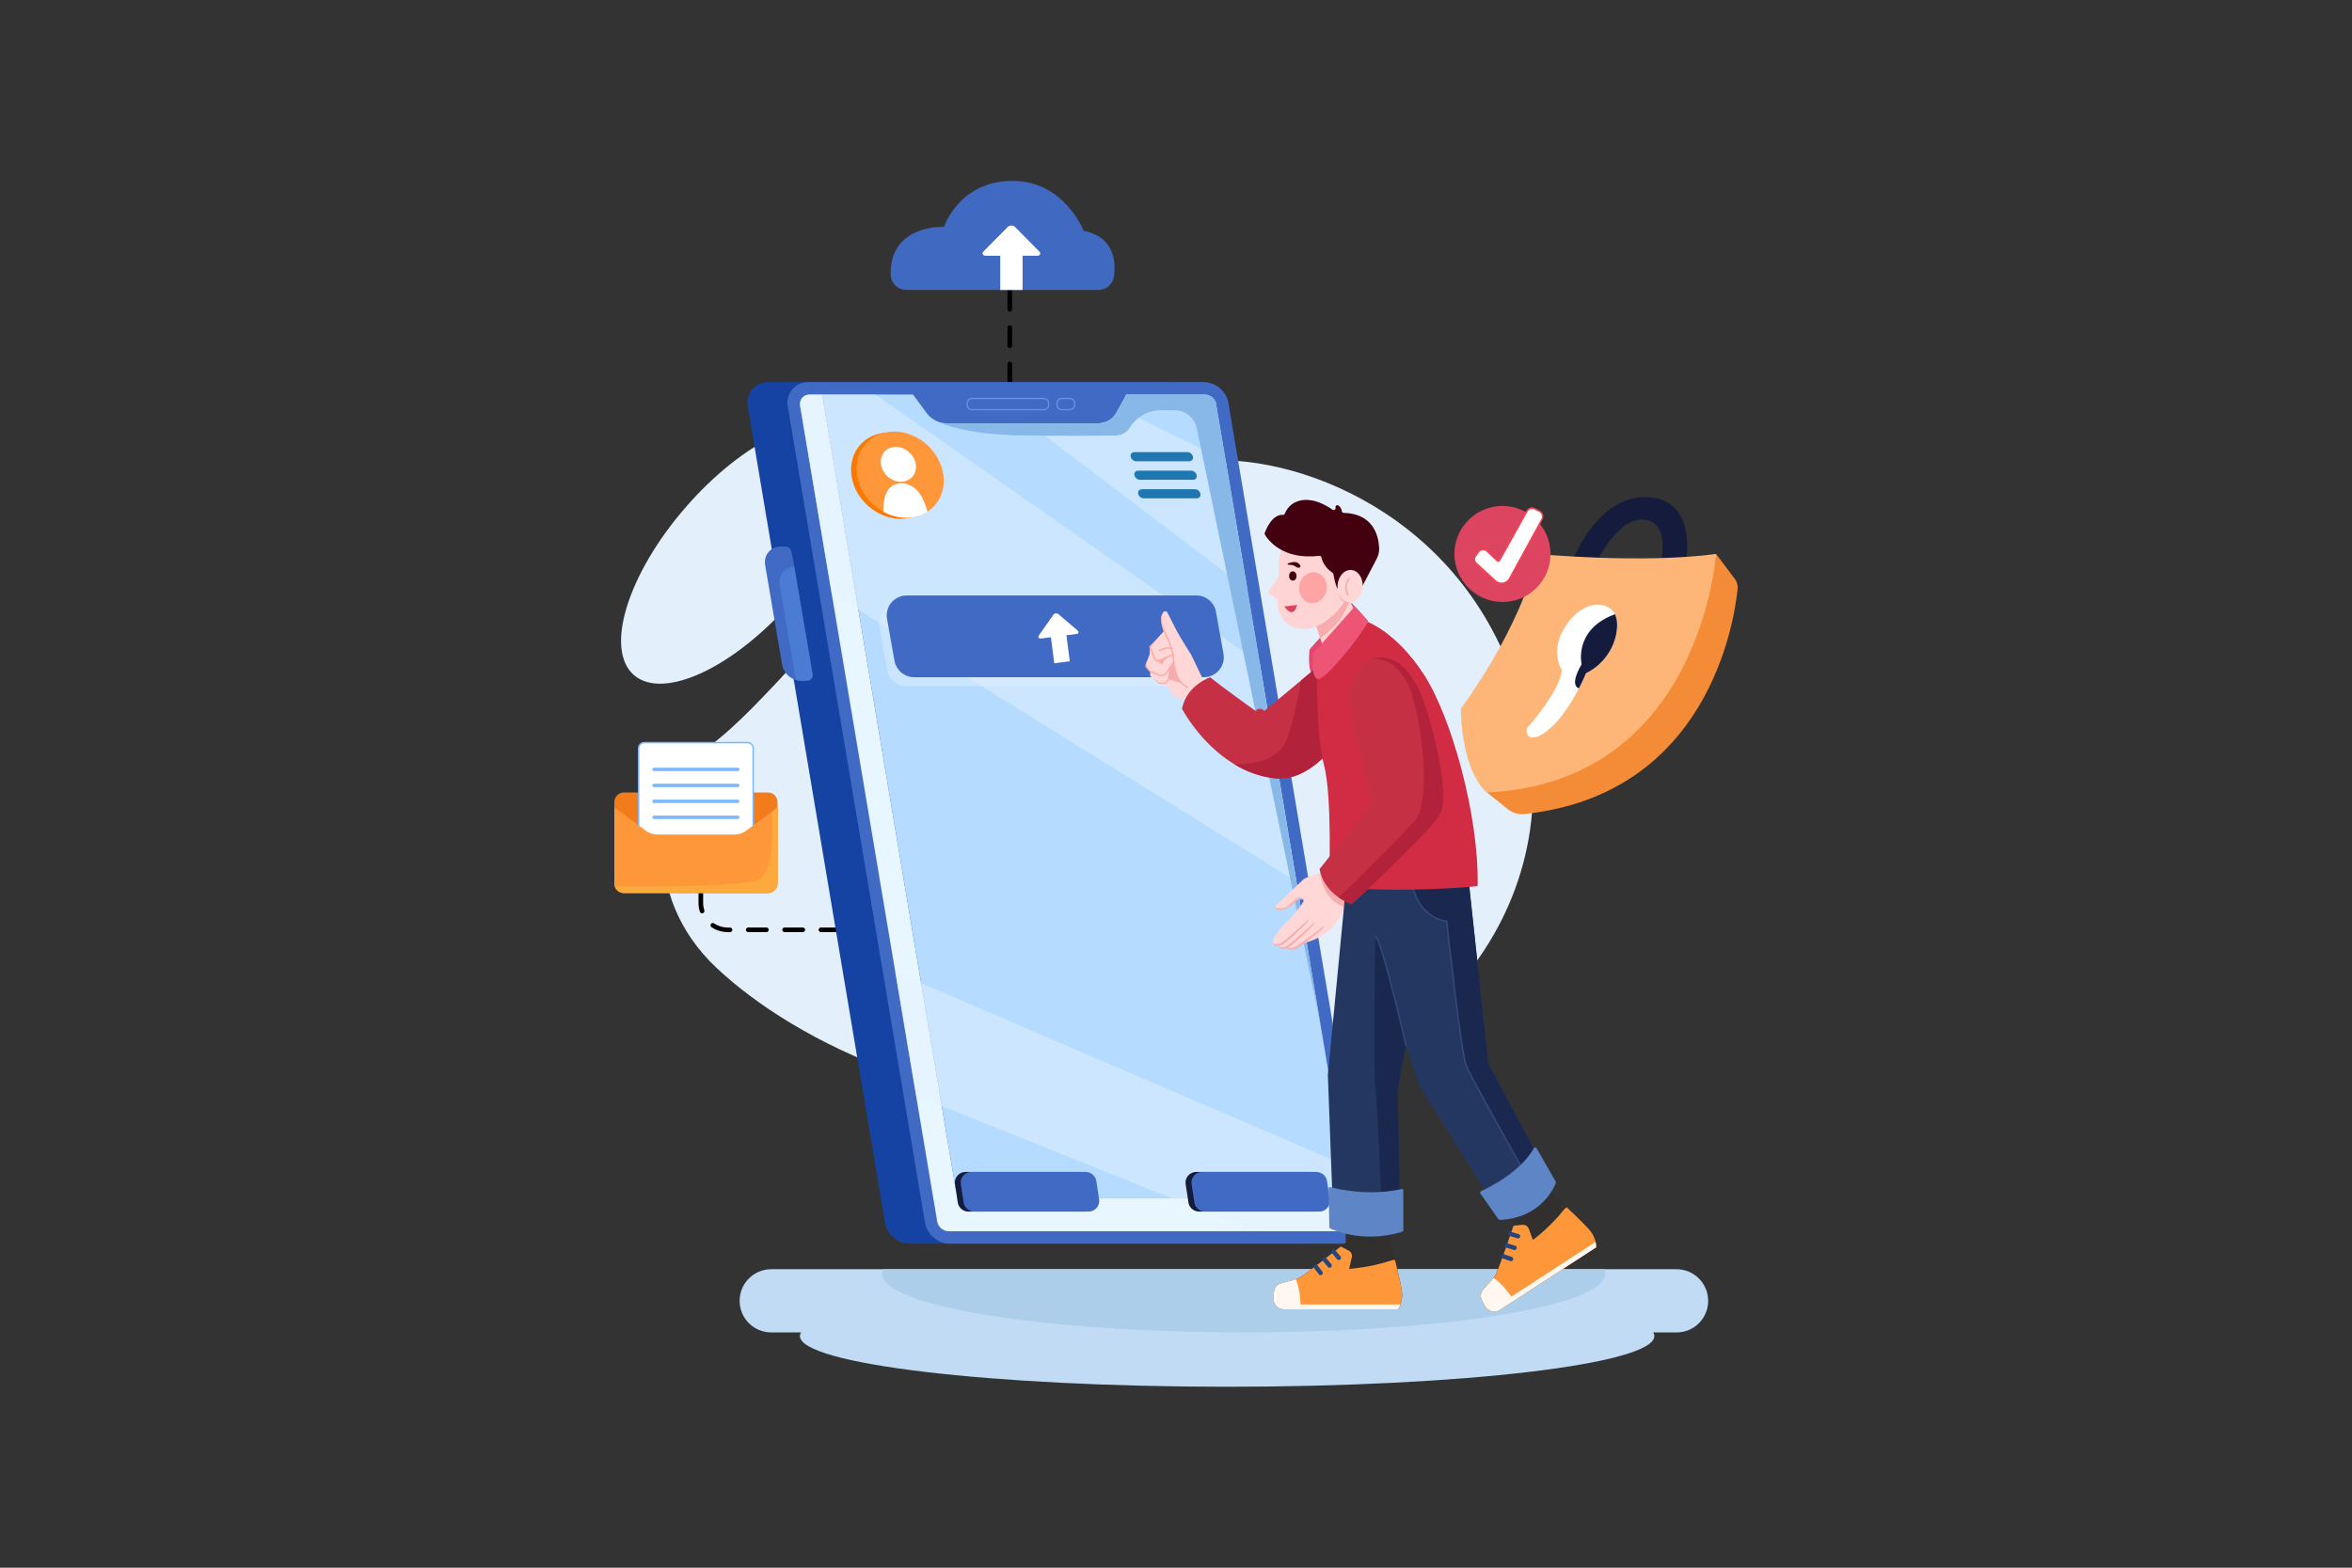 <?xml version="1.0" encoding="utf-8"?>
<!-- Generator: Adobe Illustrator 25.2.1, SVG Export Plug-In . SVG Version: 6.00 Build 0)  -->
<svg version="1.1" id="_x34_" xmlns="http://www.w3.org/2000/svg" xmlns:xlink="http://www.w3.org/1999/xlink" x="0px" y="0px"
	 viewBox="0 0 4680 3120" style="enable-background:new 0 0 4680 3120;" xml:space="preserve">
<rect x="0" y="0" width="4680" height="3120" fill="#333333" stroke="none"/>
<style type="text/css">
	.st0{opacity:0;fill:#FFFFFF;}
	.st1{fill:#E3F0FC;}
	.st2{display:none;}
	.st3{display:inline;}
	.st4{fill:#1543A3;}
	.st5{fill:#416AC4;}
	.st6{fill:#E8F6FF;}
	.st7{fill:#B5DBFE;}
	.st8{opacity:0.5;}
	.st9{fill:#E3F2FF;}
	.st10{fill:#4A7CD3;}
	.st11{fill:#1F77B2;}
	.st12{fill:#FC7900;}
	.st13{fill:#FE973A;}
	.st14{fill:#FFFFFF;}
	.st15{fill:#6C95DD;}
	.st16{fill:#88B8E7;}
	.st17{fill:#CFEAFF;}
	.st18{fill:#345DA5;}
	.st19{opacity:0.56;}
	.st20{fill:#DCEDFF;}
	.st21{display:none;opacity:0.56;}
	.st22{display:inline;fill:#DCEDFF;}
	.st23{fill:#151B3D;}
	.st24{fill:#C1DBF4;}
	.st25{fill:#ACCEEA;}
	.st26{fill:#FFD7D7;}
	.st27{fill:#F7ADAD;}
	.st28{fill:#322F2F;}
	.st29{fill:#FFF7F0;}
	.st30{fill:#26457D;}
	.st31{fill:#243760;}
	.st32{fill:#1A2850;}
	.st33{fill:#304975;}
	.st34{fill:#5E86C6;}
	.st35{fill:#E04870;}
	.st36{fill:#FFD4D4;}
	.st37{fill:#43000F;}
	.st38{fill:#FFA4A4;}
	.st39{fill:#DC4460;}
	.st40{fill:#C53044;}
	.st41{fill:#B2223B;}
	.st42{fill:#D22C45;}
	.st43{fill:#ED5475;}
	.st44{fill:#F48C37;}
	.st45{fill:#FEB678;}
	.st46{fill:#F94153;}
	.st47{fill:#4EABC4;}
	.st48{fill:#70BBD6;}
	.st49{fill:#97D9E8;}
	.st50{fill:#F27C1C;}
	.st51{fill:#7DB8FF;}
	.st52{fill:#FCAA3D;}
	.st53{fill:#4069C1;}
</style>
<g>
	<rect class="st0" width="4680" height="3120"/>
	<g>
		<g>
			<path class="st1" d="M2420.1,915.9c0,0-366.9-39-571.4,138.2s-329.5,351.9-437.5,431.2s-141.7,294.1,14.4,440.8
				s486.4,316.6,941.9,283.6s749.1-384,670.2-765.3S2629.2,913.2,2420.1,915.9z"/>
		</g>
		<g>
			
				<ellipse transform="matrix(0.655 -0.755 0.755 0.655 -325.642 1491.313)" class="st1" cx="1471.6" cy="1102.5" rx="319.4" ry="141.2"/>
		</g>
		<g>
			<g class="st2">
				<g class="st3">
					<g>
						<path d="M1996.7,758.8c-2.5,0-4.6-2-4.6-4.6v-18.1c0-2.5,2-4.6,4.6-4.6c2.5,0,4.6,2,4.6,4.6v18.1
							C2001.3,756.8,1999.3,758.8,1996.7,758.8z"/>
					</g>
				</g>
				<g class="st3">
					<g>
						<path d="M1996.7,706.6c-2.5,0-4.6-2-4.6-4.6v-20.7c0-5,0.7-9.9,2.2-14.6c0.7-2.4,3.3-3.8,5.7-3c2.4,0.7,3.8,3.3,3,5.7
							c-1.2,3.8-1.8,7.8-1.8,11.9V702C2001.3,704.5,1999.3,706.6,1996.7,706.6z M2019.6,646.7c-1.6,0-3.1-0.8-4-2.3
							c-1.2-2.2-0.5-5,1.7-6.2c7.4-4.2,15.9-6.5,24.5-6.5h10.9c2.5,0,4.6,2,4.6,4.6c0,2.5-2,4.6-4.6,4.6h-10.9c-7,0-13.9,1.8-20,5.3
							C2021.1,646.5,2020.4,646.7,2019.6,646.7z M2462.5,640.8h-34.2c-2.5,0-4.6-2-4.6-4.6c0-2.5,2-4.6,4.6-4.6h34.2
							c2.5,0,4.6,2,4.6,4.6C2467.1,638.8,2465.1,640.8,2462.5,640.8z M2394.2,640.8h-34.1c-2.5,0-4.6-2-4.6-4.6c0-2.5,2-4.6,4.6-4.6
							h34.1c2.5,0,4.6,2,4.6,4.6C2398.8,638.8,2396.8,640.8,2394.2,640.8z M2325.9,640.8h-34.2c-2.5,0-4.6-2-4.6-4.6
							c0-2.5,2-4.6,4.6-4.6h34.2c2.5,0,4.6,2,4.6,4.6C2330.5,638.8,2328.5,640.8,2325.9,640.8z M2257.6,640.8h-34.2
							c-2.5,0-4.6-2-4.6-4.6c0-2.5,2-4.6,4.6-4.6h34.2c2.5,0,4.6,2,4.6,4.6C2262.2,638.8,2260.2,640.8,2257.6,640.8z M2189.3,640.8
							h-34.2c-2.5,0-4.6-2-4.6-4.6c0-2.5,2-4.6,4.6-4.6h34.2c2.5,0,4.6,2,4.6,4.6C2193.9,638.8,2191.8,640.8,2189.3,640.8z
							 M2121,640.8h-34.2c-2.5,0-4.6-2-4.6-4.6c0-2.5,2-4.6,4.6-4.6h34.2c2.5,0,4.6,2,4.6,4.6C2125.6,638.8,2123.5,640.8,2121,640.8
							z"/>
					</g>
				</g>
				<g class="st3">
					<g>
						<path d="M2514.8,640.8h-18.1c-2.5,0-4.6-2-4.6-4.6c0-2.5,2-4.6,4.6-4.6h18.1c2.5,0,4.6,2,4.6,4.6
							C2519.4,638.8,2517.3,640.8,2514.8,640.8z"/>
					</g>
				</g>
			</g>
			<g>
				<g>
					<path d="M1669.7,1855.1h-36.2c-2.5,0-4.6-2-4.6-4.6c0-2.5,2-4.6,4.6-4.6h36.2c2.5,0,4.6,2,4.6,4.6
						C1674.3,1853,1672.2,1855.1,1669.7,1855.1z M1597.4,1855.1h-36.2c-2.5,0-4.6-2-4.6-4.6c0-2.5,2-4.6,4.6-4.6h36.2
						c2.5,0,4.6,2,4.6,4.6C1601.9,1853,1599.9,1855.1,1597.4,1855.1z M1525,1855.1h-36.2c-2.5,0-4.6-2-4.6-4.6c0-2.5,2-4.6,4.6-4.6
						h36.2c2.5,0,4.6,2,4.6,4.6C1529.6,1853,1527.6,1855.1,1525,1855.1z M1452.7,1855.1h-4.5c-11.6,0-22.8-3.4-32.4-9.8
						c-2.1-1.4-2.7-4.2-1.3-6.3c1.4-2.1,4.2-2.7,6.3-1.3c8.1,5.4,17.5,8.3,27.3,8.3h4.5c2.5,0,4.6,2,4.6,4.6
						C1457.3,1853,1455.2,1855.1,1452.7,1855.1z M1397,1817.7c-1.9,0-3.7-1.2-4.4-3.2c-1.8-5.7-2.7-11.7-2.7-17.7v-19.6
						c0-2.5,2-4.6,4.6-4.6c2.5,0,4.6,2,4.6,4.6v19.6c0,5.1,0.8,10.1,2.3,15c0.8,2.4-0.6,5-3,5.7
						C1397.9,1817.6,1397.5,1817.7,1397,1817.7z"/>
				</g>
			</g>
			<g>
				<g>
					<path d="M2009.3,765c-2.5,0-4.6-2-4.6-4.6v-36.2c0-2.5,2-4.6,4.6-4.6c2.5,0,4.6,2,4.6,4.6v36.2
						C2013.9,763,2011.8,765,2009.3,765z M2009.3,692.7c-2.5,0-4.6-2-4.6-4.6v-36.2c0-2.5,2-4.6,4.6-4.6c2.5,0,4.6,2,4.6,4.6v36.2
						C2013.9,690.6,2011.8,692.7,2009.3,692.7z M2009.3,620.3c-2.5,0-4.6-2-4.6-4.6v-36.2c0-2.5,2-4.6,4.6-4.6c2.5,0,4.6,2,4.6,4.6
						v36.2C2013.9,618.3,2011.8,620.3,2009.3,620.3z"/>
				</g>
			</g>
		</g>
		<g>
			<g>
				<g>
					<g>
						<g>
							<path class="st4" d="M2596.8,2475.1h-786.6c-25.2,0-47.6-20.4-49.9-45.7L1487.5,806.1c-2.3-25.2,16.2-45.7,41.4-45.7h786.6
								c25.2,0,47.6,20.4,49.9,45.7l272.8,1623.4C2640.6,2454.7,2622,2475.1,2596.8,2475.1z"/>
						</g>
						<g>
							<path class="st5" d="M2676.4,2475.1h-786.6c-25.2,0-47.6-20.4-49.9-45.7L1567.1,806.1c-2.3-25.2,16.2-45.7,41.4-45.7h786.6
								c25.2,0,47.6,20.4,49.9,45.7l272.8,1623.4C2720.2,2454.7,2701.6,2475.1,2676.4,2475.1z"/>
						</g>
						<g>
							<g>
								<path class="st6" d="M2674.1,2450.4h-786.6c-11.6,0-21.8-9.4-22.9-20.9l-41.8-248.9l-41.3-245.8v0l-58.5-348.1l-31.7-188.7
									l-36.6-217.6l-62.9-374.2c-1.1-11.6,7.4-20.9,19-20.9h25.2l72,428.2l35.9,213.7l31.4,186.8l57.6,343l41,244.3l27.1,161.2
									c1.1,11.6,11.3,21,22.9,21h761.4l7.8,46.2C2694.2,2441,2685.7,2450.4,2674.1,2450.4z"/>
							</g>
							<g>
								<path class="st7" d="M2685.4,2383.3H1924c-11.6,0-21.8-9.4-22.9-21l-27.1-161.2l-41-244.3l-57.6-343l-31.4-186.8
									l-35.9-213.7l-72-428.2h180.6l26.8,36.4c6.6,9.1,16,15.6,26.2,18.8c0,0,0.1,0,0.1,0.1c4.5,1.4,9.2,2.1,13.9,2.1h301.3
									c15.5,0,29.2-7.9,36.3-20.9l5-9.2l14.9-27.2h156.1c11.6,0,21.9,9.3,22.9,20.9l18.7,111.1v0l42.9,255l24.8,147.3l73.1,435
									l25.3,150.3v0l22.1,131.8l0,0.1l3.9,23l43.4,258.4L2685.4,2383.3z"/>
							</g>
						</g>
						<g class="st8">
							<g>
								<path class="st9" d="M2579.7,1754.6L1708,1213.4l-53.3-33.1l-62.9-374.2c-1.1-11.6,7.4-20.9,19-20.9h131l764.9,534.4
									L2579.7,1754.6z"/>
							</g>
							<g>
								<path class="st9" d="M2674.1,2450.4h-179.8l-167.1-67.2L1874,2201.1l-51.2-20.6l-41.3-245.8l51.5,22.1l841.5,361.5l10.9,65
									l7.8,46.2C2694.2,2441,2685.7,2450.4,2674.1,2450.4z"/>
							</g>
							<g>
								<path class="st9" d="M2481.9,1172.3l-435.3-329.7h138.4c15.5,0,29.2-7.9,36.3-20.9l5-9.2L2439,917.2v0L2481.9,1172.3z"/>
							</g>
						</g>
					</g>
					<g>
						<path class="st5" d="M1605.6,1354.7h-12c-3.5,0-6.8-0.5-10.1-1.5c-13.6-4-24.7-15.8-27.2-30.2l-33.8-198.3
							c-3.4-20,10.8-37,30.8-37h8.6c6.5,0,12.4,5,13.5,11.5l4.9,28.7l36.4,213.4C1618,1348.5,1612.9,1354.7,1605.6,1354.7z"/>
					</g>
					<g>
						<path class="st10" d="M1605.6,1354.7h-12c-3.5,0-6.8-0.5-10.1-1.5l-32.1-188.4c-3.3-19.4,9.9-36,29-37l36.4,213.4
							C1618,1348.5,1612.9,1354.7,1605.6,1354.7z"/>
					</g>
				</g>
				<g>
					<g>
						<path class="st11" d="M2260.8,918h105.6c5,0,8.3-4.1,7.3-9.1l0,0c-1-5-5.9-9.1-11-9.1h-105.6c-5,0-8.3,4.1-7.3,9.1l0,0
							C2250.9,913.9,2255.8,918,2260.8,918z"/>
					</g>
					<g>
						<path class="st11" d="M2268.3,954.9h105.6c5,0,8.3-4.1,7.3-9.1v0c-1-5-5.9-9.1-11-9.1h-105.6c-5,0-8.3,4.1-7.3,9.1v0
							C2258.3,950.8,2263.2,954.9,2268.3,954.9z"/>
					</g>
					<g>
						<path class="st11" d="M2275.7,991.8h105.6c5,0,8.3-4.1,7.3-9.1v0c-1-5-5.9-9.1-11-9.1h-105.6c-5,0-8.3,4.1-7.3,9.1v0
							C2265.8,987.7,2270.7,991.8,2275.7,991.8z"/>
					</g>
				</g>
				<g>
					<g>
						<path class="st12" d="M1694.3,946.8c4.5,31.4,25.2,58.8,52.5,73.7c13.9,7.7,29.5,12,45.5,12s30.3-4.4,42.1-12
							c23-14.9,35.9-42.4,31.5-73.7c-6.8-47.4-50.6-85.8-98-85.8C1720.5,861.1,1687.6,899.5,1694.3,946.8z"/>
					</g>
					<g>
						<path class="st13" d="M1705.4,944.7c4.5,31.4,25.2,58.8,52.5,73.7c13.9,7.7,29.5,12,45.5,12c16,0,30.3-4.4,42.1-12
							c23-14.9,35.9-42.4,31.5-73.7c-6.8-47.4-50.6-85.8-98-85.8C1731.5,859,1698.6,897.4,1705.4,944.7z"/>
					</g>
					<g>
						
							<ellipse transform="matrix(0.681 -0.732 0.732 0.681 -107.215 1603.313)" class="st14" cx="1788.3" cy="924.8" rx="32.3" ry="37.3"/>
					</g>
					<g>
						<path class="st14" d="M1757.9,1018.5c13.9,7.7,29.5,12,45.5,12c16,0,30.3-4.4,42.1-12c-5.3-21.2-19-56.2-51.9-56.8
							C1760.8,962.3,1757.1,997.3,1757.9,1018.5z"/>
					</g>
				</g>
				<g>
					<g>
						<g>
							<path class="st15" d="M2077.1,816.5h-143.3c-5.8,0-10.5-4.7-10.5-10.5v-3.6c0-5.8,4.7-10.5,10.5-10.5h143.3
								c5.8,0,10.5,4.7,10.5,10.5v3.6C2087.6,811.8,2082.9,816.5,2077.1,816.5z M1933.8,794.2c-4.5,0-8.2,3.7-8.2,8.2v3.6
								c0,4.5,3.7,8.2,8.2,8.2h143.3c4.5,0,8.2-3.7,8.2-8.2v-3.6c0-4.5-3.7-8.2-8.2-8.2H1933.8z"/>
						</g>
					</g>
					<g>
						<g>
							<path class="st15" d="M2129,816.5h-16.3c-5.8,0-10.5-4.7-10.5-10.5v-3.6c0-5.8,4.7-10.5,10.5-10.5h16.3
								c5.8,0,10.5,4.7,10.5,10.5v3.6C2139.5,811.8,2134.8,816.5,2129,816.5z M2112.7,794.2c-4.5,0-8.2,3.7-8.2,8.2v3.6
								c0,4.5,3.7,8.2,8.2,8.2h16.3c4.5,0,8.2-3.7,8.2-8.2v-3.6c0-4.5-3.7-8.2-8.2-8.2H2112.7z"/>
						</g>
					</g>
				</g>
				<g>
					<path class="st16" d="M2627.1,2036.8L2381.3,852.2c-4.3-20.8-22.7-35.8-44-35.8h-26.9c-25.4,0-49,13.1-62.5,34.7v0
						c-5.9,9.5-16.3,15.4-27.6,15.6c-34,0.5-111.7,1.4-194.6-0.3c-107.5-2.2-153.3-24.6-156.1-26c4.5,1.4,9.2,2.1,13.9,2.1h301.3
						c15.5,0,29.2-7.9,36.3-20.9l20-36.4h156.1c11.6,0,21.9,9.3,22.9,20.9L2627.1,2036.8z"/>
				</g>
			</g>
			<g class="st2">
				<g class="st3">
					
						<ellipse transform="matrix(0.958 -0.288 0.288 0.958 -335.24 678.861)" class="st17" cx="2137.8" cy="1477.9" rx="189.7" ry="281.9"/>
				</g>
				<g class="st3">
					<g>
						<g>
							<path class="st18" d="M1982.7,1423.9c0-5.6,0.5-11.1,1-16.6c1.3-13.6,3.4-27,6.4-40.1c0.5-2,0.9-4,1.4-6
								c0.1-0.5,0.2-1,0.4-1.4c0.1-0.2,0.1-0.5,0.2-0.7c0.2-0.8-0.4,1.6-0.1,0.5c0.3-1.1,0.6-2.1,0.9-3.2c1.2-4.2,2.4-8.3,3.8-12.4
								c2.9-8.5,6.2-16.7,10.1-24.6c2-4.1,4.2-8.1,6.5-12.1c0.3-0.5,0.5-1,0.8-1.4c-1.2,1.5,0,0.1,0.2-0.4c0.6-1,1.3-2,2-3
								c1.2-1.9,2.5-3.7,3.8-5.5c2.7-3.7,5.6-7.2,8.6-10.5c1.6-1.7,3.2-3.4,4.8-5c0.8-0.8,1.6-1.5,2.4-2.3c0.4-0.4,0.8-0.8,1.2-1.1
								c-1.6,1.2,0.2-0.2,0.6-0.5c3.6-3,7.3-5.8,11.3-8.3c2-1.2,4-2.4,6-3.5c1.1-0.6,2.1-1.1,3.2-1.7c0.5-0.3,1-0.5,1.6-0.8
								c0.2-0.1,0.4-0.2,0.6-0.3c0.2-0.1,0.4-0.2,0.6-0.3c-0.9,0.4-1.1,0.5-0.6,0.3c4.6-1.9,9.2-3.7,14-5c2.5-0.7,5.1-1.3,7.7-1.8
								c1.3-0.3,2.5-0.5,3.8-0.7c0.6-0.1,1.3-0.2,1.9-0.3c0.2,0,1.5-0.2,0.3,0c-1.2,0.2,0.5-0.1,0.7-0.1c5.8-0.7,11.7-1,17.7-0.9
								c2.9,0,5.8,0.2,8.7,0.4c1.4,0.1,2.8,0.2,4.1,0.4c0.7,0.1,1.4,0.1,2,0.2c0.3,0,0.7,0.1,1,0.1c-1.9-0.1-0.6-0.1-0.1,0
								c5.5,0.8,11,1.9,16.4,3.4c2.6,0.7,5.2,1.5,7.8,2.4c1.2,0.4,2.4,0.8,3.6,1.3c0.6,0.2,1.2,0.4,1.8,0.7c1.3,0.5-1.3-0.5-0.4-0.2
								c0.4,0.2,0.8,0.3,1.2,0.5c4.8,2,9.4,4.2,14,6.7c2.2,1.2,4.4,2.5,6.5,3.8c1,0.6,2.1,1.3,3.1,2c0.5,0.3,1,0.7,1.5,1
								c0.3,0.2,0.7,0.4,0.9,0.6c-1.1-1.2-0.9-0.6-0.3-0.2c8.2,5.8,15.9,12.3,23,19.5c0.8,0.8,1.7,1.7,2.5,2.5
								c0.4,0.4,0.8,0.9,1.2,1.3c0.1,0.1,0.4,0.4,0.5,0.5c-0.8-0.9-1-1.1-0.5-0.5c0.1,0.1,0.2,0.3,0.4,0.4c1.7,1.8,3.3,3.6,4.9,5.5
								c3.1,3.6,6.1,7.4,8.9,11.2c5.6,7.4,10.7,15.1,15.3,23c0.3,0.5,0.5,0.9,0.8,1.4c0.1,0.2,0.2,0.4,0.3,0.5
								c0.6,1.1-0.9-1.6-0.3-0.5c0.5,0.9,1.1,1.9,1.6,2.8c1,1.8,2,3.6,3,5.4c1.9,3.6,3.7,7.2,5.5,10.8c3.1,6.3,5.9,12.7,8.5,19.1
								c3,7.5,5.8,15,8.1,22.6c0.4,1.2-0.7-2.3-0.3-0.9c0,0.1,0.1,0.2,0.1,0.3c0.9,3.4,3.7,6.6,7.5,6.5c3.1-0.1,6.4-2.9,5.4-6.5
								c-1.6-5.9-3.7-11.8-5.9-17.7c-4.9-13.1-10.7-26-17.5-38.5c-8.9-16.6-19.4-32.6-31.9-47.1c-14-16.1-30.3-30.3-49-40.4
								c-21.1-11.4-44.2-17-66.5-17.1c-23-0.2-44.9,5.3-63.1,16.7c-16.6,10.5-29.5,25.3-39.5,42c-9.2,15.2-15.9,32.1-20.8,49.6
								c-4.2,14.8-7.2,30-9.1,45.6c-1,7.9-1.7,16-1.9,24.1c0,0.4,0,0.7,0,1.1c0,3.3,2,7.1,5.8,8
								C1978.7,1429.1,1982.7,1427.4,1982.7,1423.9L1982.7,1423.9z"/>
						</g>
					</g>
					<g>
						<g>
							<path class="st18" d="M1976,1459.2c12.6,2,22.2-7,27.7-16.2c5.9-9.8,8.1-21.7,9.7-33.3c1-7.5,2-14.9,3.1-22.3
								c1.3-8.5,2.9-16.9,4.9-25.2c0.2-1,0.5-2,0.7-3c0.1-0.5,0.7-2.4,0.1-0.5c0.2-0.6,0.3-1.1,0.5-1.7c0.6-2.2,1.2-4.4,1.9-6.5
								c1.3-4.3,2.9-8.6,4.5-12.8c1.7-4.2,3.6-8.3,5.7-12.3c0.5-1,1.1-2,1.6-2.9c0.3-0.5,0.5-0.9,0.8-1.4c0.2-0.4,1.5-2.2,0.4-0.6
								c1.3-1.8,2.4-3.7,3.7-5.5c2.6-3.7,5.5-7.2,8.6-10.4c0.8-0.8,1.6-1.6,2.4-2.4c0.3-0.3,0.7-0.6,1-1c0.3-0.2,0.5-0.5,0.8-0.7
								c0.8-0.8-1,0.9-0.1,0.1c1.7-1.5,3.5-2.9,5.4-4.2c3.8-2.8,8-5.2,12.3-7.3c0.3-0.1,0.6-0.3,0.9-0.4c0.5-0.2,0.7,0-0.4,0.2
								c0.6-0.1,1.3-0.6,1.8-0.8c1.2-0.5,2.4-1,3.7-1.4c2.4-0.9,4.9-1.7,7.4-2.3c2.6-0.7,5.3-1.3,8-1.8c0.7-0.1,1.5-0.3,2.2-0.4
								c0.3,0,0.6-0.1,0.9-0.1c0.1,0,1.6-0.2,0.5-0.1c-1,0.1,1.1-0.1,1.4-0.2c0.8-0.1,1.7-0.2,2.5-0.3c5.9-0.6,11.8-0.7,17.8-0.4
								c1.3,0.1,2.5,0.2,3.8,0.3c0.7,0.1,1.4,0.1,2.1,0.2c0.3,0,0.6,0.1,0.8,0.1c-1.9-0.1-0.6-0.1-0.1,0c2.6,0.4,5.2,0.9,7.9,1.5
								c2.5,0.6,5.1,1.3,7.6,2.1c1.1,0.4,2.3,0.7,3.4,1.1c0.6,0.2,1.1,0.4,1.7,0.6c0.3,0.1,0.6,0.3,0.9,0.4
								c-0.8-0.2-1.2-0.5-0.2-0.1c4.6,1.9,9.1,4.1,13.4,6.6c2.2,1.3,4.3,2.7,6.5,4.1c1.3,0.9-1.2-0.8,0.3,0.2
								c0.5,0.4,1.1,0.8,1.6,1.1c1.1,0.8,2.1,1.6,3.1,2.4c4,3.1,7.7,6.4,11.3,9.9c0.9,0.9,1.8,1.8,2.7,2.7c0.4,0.4,0.8,0.9,1.2,1.3
								c0.2,0.2,1.9,2,1,1.1c-0.8-0.9,0.5,0.6,0.7,0.8c0.4,0.5,0.9,1,1.3,1.5c0.9,1,1.8,2,2.6,3c6.7,7.9,12.7,16.4,18.1,25.1
								c0.6,1,1.3,2,1.9,3.1c0.3,0.6,0.7,1.1,1,1.7c0.3,0.5,1.4,2.4,0.3,0.5c1.2,2.2,2.5,4.4,3.7,6.6c2.4,4.5,4.7,9,6.9,13.6
								c4.1,8.6,7.9,17.3,11.3,26.2c3,7.8,5.8,15.6,8.3,23.4c1.1,3.3,2.1,6.6,3.1,9.9c0.2,0.7,0.4,1.4,0.6,2.1
								c0.2,0.7-0.6-1.9-0.1-0.3c0.1,0.4,0.2,0.8,0.4,1.2c0.9,3.2,1.8,6.4,2.8,9.6c3.9,12.8,8.8,25.7,16.4,37.3
								c5.1,7.8,11.8,14.7,19.9,19.3c3.4,1.9,7.1,3.3,10.7,4.4c3.4,1,7-1.2,7.2-4.5c0.2-3.5-2.1-6.9-5.8-8c-0.8-0.2-1.6-0.5-2.4-0.8
								c-0.4-0.1-0.8-0.3-1.1-0.4c-1-0.4,1.5,0.6,0.8,0.3c-0.2-0.1-0.5-0.2-0.7-0.3c-1.6-0.7-3.2-1.5-4.8-2.4
								c-0.7-0.4-1.4-0.9-2.2-1.4c2,1.1,0.7,0.5,0.2,0.1c-0.4-0.3-0.9-0.7-1.3-1c-1.6-1.2-3-2.6-4.4-4c-1.3-1.3,1.1,1.2-0.1-0.2
								c-0.3-0.4-0.7-0.8-1-1.2c-0.8-0.9-1.5-1.8-2.2-2.8c-1.5-2-2.9-4.2-4.2-6.4c-0.1-0.2-0.3-0.5-0.4-0.7c1,1.3,0.5,0.9,0.3,0.4
								c-0.4-0.6-0.7-1.3-1.1-1.9c-0.7-1.4-1.4-2.7-2.1-4.1c-1.4-2.9-2.7-5.9-3.9-8.9c-1.4-3.5-2.7-7.1-3.9-10.7
								c-0.6-1.9-1.3-3.9-1.9-5.8c-0.3-0.9-0.5-1.7-0.8-2.6c0.3,1.1-0.1-0.3-0.2-0.6c-0.1-0.5-0.3-1-0.4-1.4c-1-3.4-2-6.9-3-10.3
								c-2.2-7.3-4.6-14.6-7.2-21.8c-6.4-17.8-14-35.3-23.4-52.1c-10.4-18.6-22.8-36.4-38.6-51.3c-15.7-14.8-34.8-26-55-30.5
								c-23.8-5.3-48.6-2.6-68.8,6.6c-18,8.2-31.4,22.4-41,39.2c-8.9,15.7-14.1,33.6-17.8,51.8c-1.6,8.1-2.9,16.2-4.1,24.4
								c-1.2,8.3-2,16.9-3.7,25c-0.2,0.7-0.3,1.5-0.5,2.2c-0.1,0.4-0.2,0.9-0.3,1.3c-0.1,0.3-0.4,1.5-0.1,0.3
								c-0.4,1.6-0.9,3.2-1.4,4.7c-0.9,2.6-1.9,5.1-3.1,7.5c-0.5,1-1.2,1.9-1.6,2.9c0.7-1.7,0,0-0.3,0.4c-0.3,0.5-0.6,0.9-0.9,1.3
								c-1.1,1.5-2.4,2.9-3.7,4.2c-1.1,1.1,0.7-0.6,0.1-0.1c-0.3,0.3-0.6,0.5-1,0.8c-0.6,0.5-1.2,0.9-1.9,1.3
								c-0.5,0.3-1.1,0.6-1.6,0.9c-0.5,0.3-1.8,0.6,0.4-0.2c-0.3,0.1-0.6,0.2-0.9,0.4c-1,0.4-1.9,0.7-3,0.9c-0.9,0.2-2.1,0.2,0.3,0
								c-0.4,0-0.8,0.1-1.1,0.1c-1,0.1-3.8-0.4-0.4,0.2c-3.4-0.5-7,0.9-7.2,4.5C1970,1454.4,1972.3,1458.6,1976,1459.2L1976,1459.2z
								"/>
						</g>
					</g>
					<g>
						<g>
							<path class="st18" d="M2086,1307.2c0.8-0.4,1.7-0.7-0.3,0.1c1.1-0.5,2.1-0.9,3.2-1.3c3.7-1.3,7.7-2.3,11.7-2.9
								c0.3,0,0.7,0,1-0.1c-1.3,0.6-1.2,0.1-0.4,0.1c0.7-0.1,1.4-0.2,2.1-0.2c1.5-0.1,2.9-0.2,4.4-0.3c3.3-0.1,6.6,0,9.9,0.3
								c0.7,0.1,2,0,2.7,0.3c-0.1-0.1-1.6-0.2-0.4,0c0.5,0.1,0.9,0.1,1.4,0.2c2.1,0.3,4.1,0.7,6.2,1.2c4,0.9,7.9,2.2,11.7,3.6
								c1.8,0.7-1.3-0.6,0.5,0.2c0.7,0.3,1.4,0.6,2.2,0.9c1.3,0.6,2.6,1.2,3.8,1.8c2.5,1.2,4.9,2.5,7.3,3.9
								c5.8,3.4,9.6,6.1,14.9,10.5c2.8,2.3,7.1,2.6,9.2,0c1.9-2.5,1.6-6.7-1.4-9.2c-16.3-13.2-35.3-23.1-55.1-25.8
								c-12.4-1.7-24.7-1-35.8,2.7c-2.4,0.8-4.8,1.7-7,2.9c-2.8,1.5-3.2,6.1-0.9,8.9C2079.3,1308,2083,1308.8,2086,1307.2
								L2086,1307.2z"/>
						</g>
					</g>
					<g>
						<g>
							<path class="st18" d="M2043.8,1358.3c0.1-0.2,0.2-0.3,0.3-0.5c0.3-0.5-1.1,1.7-0.4,0.6c0.2-0.3,0.4-0.6,0.6-0.9
								c1.1-1.7,2.4-3.4,3.7-5c1.9-2.4,4-4.8,6.2-7c1.2-1.3,2.5-2.7,3.9-3.7c-1,0.7-0.2,0.2,0.2-0.2c0.4-0.3,0.8-0.6,1.1-0.9
								c0.8-0.6,1.6-1.3,2.4-1.9c3.5-2.7,7.3-5,11.2-7c0.5-0.3,1-0.5,1.6-0.8c0.2-0.1,0.5-0.2,0.7-0.3c0.8-0.4-0.9,0.4-0.1,0
								c1.1-0.5,2.2-0.9,3.3-1.4c2.3-0.9,4.7-1.6,7.1-2.3c2.6-0.7,5.2-1.2,7.9-1.7c0.7-0.1,1.4-0.2,2-0.3c0.3,0,1.6-0.2,0.3-0.1
								c-1.2,0.2,0,0,0.3,0c1.4-0.2,2.9-0.3,4.4-0.5c5.9-0.5,11.9-0.4,18,0.2c0.7,0.1,3.3,0.5,0.9,0.1c0.8,0.1,1.6,0.2,2.3,0.3
								c1.6,0.3,3.3,0.6,4.9,0.9c3.2,0.7,6.4,1.5,9.6,2.6c1.7,0.5,3.4,1.1,5,1.8c1,0.4,0.5,0.3-0.3-0.1c0.4,0.2,0.8,0.3,1.2,0.5
								c0.9,0.4,1.8,0.7,2.6,1.1c3.4,1.5,6.7,3.2,9.9,5c1.7,1,3.5,2,5.1,3.1c0.8,0.5,1.5,1,2.3,1.5c0.2,0.1,0.5,0.4,0.7,0.5
								c0,0-1.2-0.8-0.6-0.4c0.5,0.3,1,0.7,1.4,1c3.5,2.5,6.9,5.2,10.1,8c3.4,3,6.7,6.2,9.9,9.5c0.4,0.4,0.8,0.9,1.2,1.3
								c0.5,0.6-0.3-0.3-0.3-0.4c0.2,0.3,0.5,0.5,0.7,0.8c0.8,0.9,1.6,1.8,2.5,2.7c1.7,2,3.4,4,5.1,6c7.2,8.9,13.5,18.3,19.3,28
								c0.2,0.3,0.3,0.6,0.5,0.8c0.6,1-0.5-0.8,0.1,0.2c0.3,0.6,0.7,1.2,1,1.7c0.8,1.5,1.7,3,2.5,4.4c1.7,3.1,5.3,5.7,8.7,4.5
								c2.9-1,5.1-4.6,3.3-8c-11.1-20.3-24.4-39.9-41.6-56.3c-12.8-12.2-27.5-21.9-43.6-28.1c-13.1-5-27-7.2-40.2-6.7
								c-16,0.6-31.3,4.6-44,12.7c-6.9,4.4-13.2,9.9-18.5,16c-3.1,3.5-6.1,7.2-8.3,11.3c-0.1,0.2-0.2,0.4-0.3,0.5
								c-1.6,2.8,0.6,7.3,3.7,8.9C2039,1362.4,2042.2,1361.2,2043.8,1358.3L2043.8,1358.3z"/>
						</g>
					</g>
					<g>
						<g>
							<path class="st18" d="M2047,1390.2c0.5-1,1-2,1.6-3c0.3-0.5,0.6-1,0.8-1.5c0.2-0.3,0.3-0.5,0.5-0.8c0.6-0.9-1,1.6-0.1,0.1
								c0.9-1.4,1.8-2.9,2.8-4.3c2.4-3.5,5.1-6.8,8-9.9c1.7-1.9,3.5-3.7,5.3-5.4c0.5-0.4,0.9-0.9,1.4-1.3c0.9-0.8-1.1,0.9-0.2,0.2
								c0.2-0.2,0.5-0.4,0.7-0.6c1.1-0.9,2.2-1.8,3.3-2.7c4.6-3.5,9.6-6.1,14.7-8.9c-1.7,0.9,0.5-0.2,0.9-0.4
								c0.7-0.3,1.4-0.6,2.1-0.8c1.6-0.6,3.1-1.1,4.7-1.6c1.5-0.4,3-0.8,4.6-1.2c0.8-0.2,1.6-0.3,2.4-0.5c0.7-0.1,2.3-0.1,2.8-0.5
								c-0.3,0-0.6,0.1-0.9,0.1c0.3,0,0.6-0.1,0.8-0.1c0.4-0.1,0.8-0.1,1.3-0.1c0.8-0.1,1.7-0.2,2.6-0.2c1.9-0.1,3.8-0.2,5.7-0.2
								c1.8,0,3.7,0.1,5.5,0.2c0.8,0.1,1.6,0.1,2.4,0.2c0.5,0.1,1,0.1,1.4,0.2c-1.9-0.4,0.3,0.1,0.7,0.1c4.2,0.7,8.5,1.6,12.7,2.9
								c1.8,0.5,3.6,1.1,5.3,1.8c0.3,0.1,0.6,0.2,1,0.4c0.7,0.3,1.1,0.8-0.4-0.2c0.6,0.4,1.5,0.6,2.2,0.9c2.6,1.1,5.2,2.4,7.7,3.8
								c1.2,0.7,2.4,1.4,3.6,2.1c0.6,0.4,1.2,0.7,1.8,1.1c0.3,0.2,0.6,0.4,0.9,0.6c1,0.7-1.5-1.1,0,0c4.7,3.4,9.2,7.2,13.3,11.3
								c0.5,0.5,1,1.1,1.5,1.6c1,1-1.1-1.3-0.2-0.2c0.2,0.3,0.5,0.5,0.7,0.8c1.1,1.2,2.1,2.4,3.2,3.7c2,2.5,3.9,5,5.7,7.6
								c1.8,2.6,3.5,5.2,5.1,7.9c0.2,0.3,0.4,0.7,0.6,1c-1.1-1.8-0.3-0.6-0.1-0.2c0.4,0.7,0.8,1.4,1.2,2.1c0.9,1.6,1.7,3.1,2.5,4.7
								c3.2,6.4,6,13,8.3,19.7c0.6,1.7,1.2,3.4,1.7,5.1c0.3,0.9,0.5,1.7,0.8,2.6c0.1,0.4,0.3,0.9,0.4,1.3c0.1,0.3,0.2,0.6,0.3,0.9
								c-0.3-1-0.3-1.1-0.1-0.4c1,3.6,2,7.2,2.8,10.8c3.8,16.5,5.8,33.1,6.5,49.5c0,1.1,0.1,2.2,0.1,3.2c0,0.5,0,1.1,0,1.6
								c0-1.6,0,0.2,0,0.5c0,2.4,0.1,4.8,0,7.1c0,4.7-0.1,9.4-0.4,14c-0.4,9.8-1.3,19.5-2.5,29.2c-1.3,10.1-2.9,20-4.9,29.8
								c-1.1,5.3-2.2,10.5-3.4,15.7c-1.3,5.6-2.4,9.8-3.9,15c-1.4,5.2-3,10.4-4.6,15.5c-1,3.1,0.2,7.1,3.7,8.9
								c3.1,1.5,7.5,0.9,8.5-2.3c6.6-21.1,12-42.7,15.6-64.9c3.1-19.3,4.9-39,4.9-59c0-17.7-1.3-35.7-4.6-53.6
								c-2.9-15.3-7.2-30.7-13.6-45.5c-5.4-12.5-12.5-24.8-21.6-35.5c-8.4-9.9-18.4-18.6-29.8-24.8c-14.1-7.7-30.2-11.6-45.1-11.6
								c-14.8,0-28.6,4.2-40.3,11.3c-9.4,5.7-17.6,13.3-24.4,21.8c-3.9,5-7.5,10.3-10.5,16c-0.1,0.3-0.3,0.5-0.4,0.8
								c-1.4,2.9,0.4,7.3,3.7,8.9C2042,1394.2,2045.6,1393.2,2047,1390.2L2047,1390.2z"/>
						</g>
					</g>
					<g>
						<g>
							<path class="st18" d="M2035.5,1407.8c-0.4,14.1,1.2,28.7,3.3,43c1.2,8.1,2.6,16.1,4.4,24.2c0.7,3.4,3.9,6.6,7.5,6.5
								c3.3-0.2,6.2-2.9,5.4-6.5c-2.8-13-4.9-26.1-6.2-39.1c-0.5-4.5-0.8-9-1.1-13.6c-0.1-1.7-0.2-3.4-0.2-5.1c0-0.7,0-1.3-0.1-2
								c0.1,2.7,0,0.3,0-0.4c0-1.2,0-2.4,0-3.6c0.1-3.3-2-7.1-5.8-8C2039.5,1402.6,2035.6,1404.3,2035.5,1407.8L2035.5,1407.8z"/>
						</g>
					</g>
					<g>
						<g>
							<path class="st18" d="M2016,1448.1c2.1,7.7,2.9,15.6,3.3,23.3c0,0.8,0.1,1.7,0.1,2.5c0.1,1.5,0-1.6,0-0.1c0,0.5,0,1,0,1.5
								c0,1.9,0,3.8-0.1,5.6c-0.2,4-0.5,7.9-1.1,11.7c-0.3,2.1-0.7,4.1-1.1,6.2c-0.2,1-0.5,2-0.7,3c-0.2,0.8,0.3-1.2,0.1-0.4
								c-0.1,0.2-0.1,0.5-0.2,0.8c-0.2,0.6-0.3,1.1-0.5,1.7c-1.3,4.2-2.9,8.3-4.9,12.2c-0.6,1.1-1.1,2.2-1.7,3.2
								c-0.2,0.4-1.2,2.3-0.5,0.8c-0.2,0.5-0.6,0.9-0.9,1.4c-1.5,2.3-3.1,4.4-4.8,6.5c-1.7,2-3.5,3.9-5.5,5.7
								c-0.2,0.2-0.4,0.4-0.7,0.6c-1.1,1,1-0.8-0.2,0.2c-0.5,0.4-0.9,0.8-1.4,1.2c-1.2,1-2.5,1.9-3.8,2.8c-2.6,1.8-3.3,5.8-0.9,8.9
								c2.3,2.9,6.5,4.3,9.2,2.3c16.5-11.6,26.8-29.1,30.8-49.5c2.7-13.9,2.6-28.9,0.2-43.5c-0.5-2.9-1-5.7-1.8-8.6
								c-0.9-3.4-3.8-6.6-7.5-6.5C2018.3,1441.7,2015,1444.5,2016,1448.1L2016,1448.1z"/>
						</g>
					</g>
					<g>
						<g>
							<path class="st18" d="M1998.5,1469.5c0.2,0.8,0.2,1.5,0.3,2.3c0,0.4,0.1,0.8,0.1,1.2c0,0.2,0,0.5,0,0.7c0,0.1,0-2,0-0.6
								c0,1.2-0.1,2.4-0.2,3.6c-0.1,1.4-0.3,2.9-0.6,4.2c-0.1,0.8-0.3,1.6-0.5,2.3c-0.3,1.4,0.3-1,0,0c-0.1,0.4-0.2,0.8-0.4,1.3
								c-0.6,1.9-1.3,3.7-2.1,5.4c-0.4,0.9-0.8,1.7-1.3,2.5c-0.2,0.5-0.5,0.9-0.8,1.4c-0.1,0.2-0.2,0.4-0.3,0.6
								c-0.4,0.6,0.6-0.9-0.1,0.1c-1.4,2.2-3,4.3-4.7,6.2c-1,1.1-2,2.2-3,3.2c-0.6,0.5-1.1,1.1-1.7,1.6c-0.5,0.5-0.1,0.1,0,0
								c-0.5,0.4-0.9,0.8-1.4,1.2c-2.4,2-3.4,5.7-0.9,8.9c2.2,2.7,6.6,4.5,9.2,2.3c13.1-10.9,22.6-26.3,21.5-45.1
								c-0.1-1.1-0.1-2.2-0.4-3.3c-0.7-3.4-3.9-6.6-7.5-6.5C2000.6,1463.2,1997.7,1465.9,1998.5,1469.5L1998.5,1469.5z"/>
						</g>
					</g>
					<g>
						<g>
							<path class="st18" d="M2047,1497.7c-0.3,1.8-0.7,3.5-1.1,5.2c-0.2,0.9-0.4,1.8-0.7,2.7c-0.2,0.8,0.5-1.7,0.1-0.6
								c-0.1,0.2-0.1,0.5-0.2,0.7c-0.2,0.6-0.3,1.2-0.5,1.8c-0.7,2.5-1.5,4.9-2.4,7.4c-2.2,6-4.8,11.8-7.9,17.3
								c-0.4,0.7-0.8,1.4-1.2,2.1c-0.1,0.2-0.9,1.4-0.4,0.7c0.5-0.8-0.4,0.6-0.5,0.8c-1,1.5-2,3-3,4.4c-2.2,3-4.6,6-7.2,8.7
								c-1.5,1.6-3,3.2-4.7,4.6c0.1-0.1,1-0.9,0.2-0.2c-0.2,0.2-0.4,0.4-0.7,0.6c-0.4,0.4-0.9,0.7-1.3,1.1c-0.9,0.7-1.7,1.3-2.6,2
								c-1.9,1.3-3.8,2.6-5.8,3.7c-1,0.6-2.1,1.2-3.2,1.7c-0.5,0.2-1,0.5-1.4,0.7c-0.2,0.1-1.1,0.5-0.3,0.2c0.8-0.4-0.5,0.2-0.6,0.2
								c-2.9,1.3-5,4.4-3.3,8c1.5,3,5.5,5.9,8.7,4.5c16.3-7.1,28.6-19.1,37.7-34c6.3-10.4,10.8-21.9,13.8-34
								c0.6-2.3,1.1-4.5,1.5-6.9c0.5-3.2-2.3-7.2-5.8-8C2050.7,1492.4,2047.6,1494.3,2047,1497.7L2047,1497.7z"/>
						</g>
					</g>
					<g>
						<g>
							<path class="st18" d="M2020.5,1598.7c6.4-2.5,12.1-6.4,17.2-10.5c12.5-10.1,22.2-23.2,28.5-38.3c4.3-10.2,7.1-21.3,8.4-32.6
								c1.6-13.7,0.8-27.7,0.1-41.8c-0.3-6.5-0.6-13-0.9-19.5c-0.1-2.9-0.2-5.8-0.3-8.8c0-0.8-0.1-1.6-0.1-2.4c0,1.5,0,0.1,0-0.6
								c0-1.5-0.1-3-0.1-4.5c-0.1-9.8,0.1-19.6,1.4-29.1c0.3-2,0.6-4.1,1-6.1c0.2-0.9,0.4-1.8,0.6-2.6c0.1-0.3,0.1-0.5,0.2-0.7
								c0.2-0.8-0.5,1.6-0.1,0.5c0.1-0.5,0.3-1,0.4-1.4c1-3.4,2.3-6.6,4-9.6c0.1-0.2,0.9-1.5,0.3-0.5c-0.6,1,0.1-0.2,0.3-0.5
								c0.5-0.7,0.9-1.4,1.4-2c1-1.2,2-2.4,3.2-3.5c0.1-0.1,0.3-0.2,0.4-0.4c0.7-0.7-1.1,0.9-0.5,0.4c0.3-0.2,0.6-0.5,0.9-0.7
								c0.6-0.5,1.3-1,2-1.5c1.4-0.9,2.8-1.7,4.3-2.5c1.3-0.7-1.3,0.5,0,0c0.4-0.2,0.8-0.3,1.2-0.5c0.9-0.3,1.7-0.7,2.6-0.9
								c1.8-0.6,3.7-1.1,5.6-1.4c1-0.2,2-0.3,3-0.5c1-0.2-0.6,0.1-0.7,0.1c0.3,0,0.6-0.1,0.9-0.1c0.6-0.1,1.3-0.1,2-0.2
								c2.3-0.2,4.5-0.3,6.8-0.4c1.8,0,3.6,0,5.4,0.1c0.7,0,1.3,0.1,2,0.2c0.4,0,0.7,0.1,1.1,0.1c0.2,0,0.3,0,0.5,0.1
								c1.1,0.1-1.8-0.3-0.8-0.1c2.9,0.5,5.8,1.1,8.8,1.9c1.5,0.5,3,1,4.4,1.5c0.9,0.3-1.8-0.8-0.5-0.2c0.4,0.2,0.8,0.3,1.2,0.5
								c0.7,0.3,1.4,0.6,2.1,0.9c2.9,1.4,5.7,2.9,8.4,4.7c0.4,0.2,0.7,0.5,1.1,0.7c0.8,0.6-1.6-1.1-0.4-0.3c0.7,0.5,1.5,1.1,2.2,1.6
								c1.4,1,2.7,2.1,4,3.2c1.3,1.1,2.6,2.3,3.8,3.5c0.6,0.6,1.2,1.2,1.8,1.8c0.3,0.3,0.5,0.6,0.8,0.8c-1.8-1.8-0.3-0.4,0.1,0.1
								c2.5,2.8,4.8,5.7,7,8.7c1.1,1.6,2.2,3.2,3.3,4.9c0.5,0.8,1,1.6,1.5,2.5c0.2,0.4,0.4,0.8,0.7,1.1c-1.4-2-0.1-0.2,0.2,0.3
								c4.3,7.7,7.7,15.8,10.4,23.9c0.4,1.1,0.7,2.2,1,3.2c0.1,0.3,0.2,0.6,0.3,0.9c0-0.1-0.5-1.7-0.2-0.6c0.2,0.6,0.4,1.2,0.5,1.9
								c0.7,2.4,1.3,4.8,1.8,7.3c1.1,5,2.1,10.1,2.8,15.1c0.8,5.4,1.3,10.9,1.6,16.3c0.1,1.3,0.1,2.6,0.2,3.9c0,0.7,0.1,1.4,0.1,2.1
								c0,0.3,0,0.6,0,0.9c0,0.8,0.1,1.2,0,0.2c0.2,3.1,0.1,6.1,0,9.1c-0.2,13-1.4,25.9-3.4,38.5c-1.1,7.1-2.4,14.1-3.9,21
								c-0.8,3.7-1.7,7.3-2.6,10.9c-0.2,0.9-0.5,1.8-0.7,2.7c-0.1,0.4-0.2,0.8-0.3,1.2c0.2-0.9,0,0.1-0.1,0.3
								c-0.5,2-1.1,4.1-1.7,6.1c-2.2,7.6-4.5,15.1-7.1,22.6c-1,3,0.2,7.2,3.7,8.9c3.2,1.6,7.4,0.9,8.5-2.3
								c9.6-28.1,17-57.6,19.6-88.2c1.9-22.7,1.4-46.3-4-69.7c-4.1-17.7-10.9-35.5-21.9-51.2c-8.6-12.2-20.1-23-33.5-29.6
								c-14.7-7.2-29.8-8.4-44.5-6.1c-7.8,1.2-15.3,3.9-21.2,8.6c-5.9,4.7-10.1,10.9-12.8,18c-6.6,17.9-5.7,39-5.1,58.7
								c0.4,13.3,1.1,26.6,1.7,40c0,0.8,0.1,1.6,0.1,2.3c0,0.5,0,1,0.1,1.4c0,0.3,0,1.6,0,0.3c0,1.8,0,3.5,0,5.3
								c0,3.3-0.2,6.6-0.4,9.8c-0.5,6.1-1.4,12.2-2.7,18.1c-0.3,1.3-0.5,2.6-0.9,3.9c0.4-1.3,0,0-0.2,0.5c-0.2,0.8-0.4,1.5-0.7,2.3
								c-0.7,2.4-1.6,4.8-2.5,7.2c-1.7,4.5-3.7,8.8-6,12.9c-0.5,0.9-1,1.7-1.5,2.6c-0.7,1.2,0.7-1.1-0.2,0.3
								c-0.3,0.5-0.6,0.9-0.9,1.4c-1.1,1.7-2.3,3.4-3.5,5c-2.2,3-4.6,5.8-7.2,8.4c-1.1,1.2-2.3,2.3-3.5,3.4
								c-0.3,0.3-0.6,0.6-0.9,0.9c-1,0.9,0.9-0.8,0.2-0.2c-0.6,0.5-1.2,1-1.8,1.5c-2,1.7-4.1,3.3-6.3,4.7c-2.7,1.8-5.6,3.5-8.6,5
								c-1.1,0.5,1.9-0.8,0.5-0.2c-0.1,0-0.2,0.1-0.3,0.1c-3,1.2-5,4.4-3.3,8C2013.3,1597.3,2017.3,1599.9,2020.5,1598.7
								L2020.5,1598.7z"/>
						</g>
					</g>
					<g>
						<g>
							<path class="st18" d="M2035.1,1625.6c8.3-3.1,15.9-7.9,22.8-13.2c15.6-12,28-28,35.2-46.7c4.7-12.2,7.2-25.5,7.7-39.1
								c0.3-8.5-0.4-17.1-1.1-25.7c-0.7-8.7-1.4-17.4-2-26.1c-0.5-7.4-1-14.7-1.3-22.1c-0.1-1.5-0.1-3-0.2-4.4c0-0.4,0-0.9,0-1.3
								c0-1.5,0,1.2,0,0.2c0-0.9,0-1.8,0-2.7c0-2.9,0-5.7,0-8.5c0.1-4.9,0.4-9.7,1.1-14.5c0.3-2,0.7-4,1.2-6c0.3-1.5-0.4,1.5,0,0.1
								c0.1-0.4,0.2-0.8,0.4-1.2c0.3-0.9,0.6-1.8,0.9-2.7c0.6-1.5,1.4-3,2.1-4.4c0.3-0.5-0.9,1.4-0.1,0.2c0.2-0.3,0.4-0.6,0.6-0.9
								c0.5-0.6,0.9-1.2,1.5-1.8c0.5-0.5,1.1-1,1.6-1.5c0.1-0.1-1.3,1.1-0.7,0.6c0.2-0.1,0.3-0.3,0.5-0.4c0.3-0.2,0.6-0.5,1-0.7
								c0.6-0.4,1.2-0.8,1.9-1.2c0.3-0.2,0.6-0.3,0.9-0.5c0.2-0.1,0.3-0.1,0.5-0.2c1-0.5-1.5,0.6-0.6,0.3c1.5-0.6,3-1.1,4.6-1.5
								c0.8-0.2,1.7-0.4,2.5-0.5c0.2,0,0.3,0,0.5-0.1c1.1-0.2-1.8,0.2-0.7,0.1c0.5-0.1,1-0.1,1.5-0.2c1.8-0.2,3.7-0.3,5.6-0.2
								c0.6,0,1.1,0.1,1.7,0.1c1.4,0.1-1.7-0.3-0.9-0.1c0.3,0.1,0.6,0.1,0.9,0.2c1.1,0.2,2.2,0.5,3.3,0.9c0.3,0.1,0.6,0.2,0.9,0.3
								c0.8,0.3-2.1-0.9-0.8-0.3c0.6,0.2,1.1,0.5,1.6,0.8c1.1,0.6,2.2,1.2,3.3,1.9c1.4,0.9-0.8-0.6-0.4-0.3c0.2,0.2,0.5,0.3,0.7,0.5
								c0.6,0.4,1.1,0.9,1.7,1.3c1.1,0.9,2.1,1.8,3.1,2.8c0.5,0.5,1,1,1.5,1.5c0.5,0.6-1.4-1.6-0.4-0.4c0.3,0.4,0.6,0.7,1,1.1
								c2.1,2.5,4.1,5.1,5.8,7.8c0.4,0.7,0.9,1.3,1.3,2c0.2,0.4,0.5,0.8,0.7,1.1c0.9,1.5-0.9-1.6,0,0c0.9,1.6,1.8,3.2,2.6,4.9
								c1.8,3.6,3.4,7.2,4.8,10.8c0.8,2,1.5,3.9,2.1,5.9c0.3,1,0.6,2,0.9,2.9c0.2,0.5,0.3,1,0.5,1.6c0.1,0.2,0.1,0.4,0.2,0.6
								c0.3,1.1-0.5-1.9-0.1-0.3c1.3,4.4,2.3,8.9,3.2,13.3c2,9.9,3.1,19.8,3.6,29.6c0.1,1.3,0.1,2.6,0.1,3.9c0,1.3,0-1.4,0-0.5
								c0,0.3,0,0.6,0,0.9c0,0.7,0,1.5,0,2.2c0,2.7,0,5.4-0.1,8.1c-0.2,5.6-0.6,11.2-1.1,16.7c-0.6,5.9-1.5,11.7-2.5,17.4
								c-0.5,2.9-1.1,5.9-1.8,8.8c-0.3,1.4-0.7,2.8-1,4.2c-0.2,0.7-0.3,1.3-0.5,2c-0.1,0.4-0.2,0.8-0.3,1.2c0.6-1.7,0,0.1-0.1,0.5
								c-3.4,12.4-7.7,24.4-13,35.8c-2.8,6.1-5.9,12.1-9.1,18c-0.8,1.4-1.6,2.9-2.5,4.3c-0.4,0.7-0.9,1.5-1.3,2.2
								c-0.2,0.3-0.3,0.5-0.5,0.8c-0.3,0.6-0.3,0.5,0.1-0.1c-0.2,0.3-0.3,0.5-0.5,0.8c-1.9,3-3.8,6-5.8,8.9
								c-8.5,12.4-18,24-28.4,34.8c-2.6,2.7-5.3,5.4-8.1,8c-1.5,1.4-2.9,2.8-4.4,4.2c-0.7,0.6-1.4,1.3-2.1,1.9
								c-0.4,0.4-0.8,0.8-1.3,1.1c-0.1,0-1.4,1.3-0.5,0.5c-2.3,2.1-3.5,5.7-0.9,8.9c2.1,2.6,6.7,4.5,9.2,2.3
								c23.5-20.7,43.8-44.6,59.2-72.1c12.6-22.5,21.7-47.2,26.6-73.4c4.1-21.7,5.1-44.6,2.3-67.6c-2.2-17.6-6.6-36-15-52.7
								c-6.1-12.1-14.8-25-27.4-31.7c-5.9-3.1-11.9-4.1-18-3.8c-8.5,0.5-16.2,2.7-22.1,8.1c-5.6,5.1-8.3,12.6-9.9,20.1
								c-2.1,10.2-2,21.2-1.7,32c0.4,15.1,1.6,30.3,2.8,45.4c0.4,4.8,0.8,9.6,1.1,14.4c0.2,2,0.3,3.9,0.4,5.9
								c0.1,1.1,0.1,2.1,0.2,3.2c0,0.4,0,0.7,0,1.1c0,0.8,0,0.7,0-0.2c0,0.3,0,0.7,0,1c0.1,7.3-0.4,14.6-1.5,21.7
								c-0.5,3.2-1.1,6.4-1.9,9.5c-0.1,0.4-0.2,0.9-0.3,1.2c0.1-0.1,0.4-1.4,0.1-0.3c-0.2,0.8-0.4,1.6-0.7,2.4
								c-0.4,1.4-0.9,2.9-1.4,4.3c-1.9,5.5-4.2,10.7-6.9,15.7c-0.6,1.2-1.3,2.3-2,3.4c-0.1,0.2-0.2,0.4-0.4,0.6
								c-0.7,1.1,0.8-1.2,0.1-0.1c-0.4,0.6-0.7,1.2-1.1,1.8c-1.4,2.1-2.8,4.2-4.4,6.2c-2.8,3.7-5.9,7.1-9.1,10.3
								c-0.8,0.7-1.5,1.5-2.3,2.2c-0.3,0.3-0.7,0.6-1,1c-0.2,0.2-0.4,0.4-0.6,0.6c-0.8,0.7,1.1-0.9,0.3-0.3
								c-1.5,1.3-3.1,2.6-4.7,3.9c-2.7,2.1-5.4,4-8.3,5.8c-2.3,1.4-4.6,2.8-7,4c-0.9,0.5-1.8,0.9-2.6,1.3c-0.4,0.2-0.7,0.3-1.1,0.5
								c1.4-0.7,1.4-0.6,0.4-0.2c-0.5,0.2-1.1,0.5-1.6,0.7c-3,1.1-4.9,4.5-3.3,8C2028,1624.2,2031.9,1626.8,2035.1,1625.6
								L2035.1,1625.6z"/>
						</g>
					</g>
					<g>
						<g>
							<path class="st18" d="M2054.2,1647.6c7.9-4.3,15.1-9.9,21.8-15.6c15.3-13.1,28.4-28.7,36.9-47.2c5.5-11.9,8.9-25.2,9.5-38.9
								c0.2-3.3-2.1-7.2-5.8-8c-3.3-0.7-7.1,1-7.2,4.5c-0.3,6.1-1.1,12-2.4,17.8c-0.2,0.7-0.3,1.3-0.5,2c-0.1,0.4-0.3,1.4,0,0
								c-0.1,0.3-0.2,0.6-0.2,0.9c-0.4,1.4-0.8,2.9-1.3,4.3c-0.9,2.6-1.8,5.2-2.9,7.8c-2.1,4.9-4.5,9.6-7.2,14.1
								c-0.2,0.3-0.3,0.6-0.5,0.9c0.1-0.1,0.7-1.1,0.2-0.3c-0.3,0.5-0.7,1-1,1.5c-0.7,1.1-1.4,2.1-2.1,3.2c-1.4,2.1-2.9,4.1-4.4,6
								c-5.6,7.1-11.8,13.5-18.5,19.6c-0.6,0.5,1.2-1,0.3-0.3c-0.2,0.1-0.3,0.3-0.5,0.4c-0.4,0.3-0.8,0.7-1.2,1
								c-0.7,0.6-1.5,1.2-2.2,1.8c-1.3,1.1-2.7,2.2-4.1,3.2c-2.4,1.8-4.8,3.6-7.2,5.2c-2.5,1.7-5,3.4-7.7,4.8
								c-2.8,1.5-3.2,6-0.9,8.9C2047.5,1648.4,2051.2,1649.2,2054.2,1647.6L2054.2,1647.6z"/>
						</g>
					</g>
					<g>
						<g>
							<path class="st18" d="M2124.4,1521.5c-1.3-7.3-2.3-14.6-3.3-21.9c-0.9-7.2-1.7-14.3-2.3-21.5c-0.3-3.8-0.6-7.7-0.8-11.5
								c-0.1-1.9-0.2-3.9-0.2-5.8c0-0.4-0.1-1,0-1.4c0,0,0,1.7,0,0.7c0-0.2,0-0.5,0-0.7c0-0.9,0-1.8,0-2.8c0-6.9,0.2-13.8,1.3-20.5
								c0.2-1.4,0.5-2.9,0.8-4.3c0.1-0.3,0.4-1.4,0-0.2c-0.3,1.2,0,0,0.1-0.3c0.2-0.6,0.4-1.3,0.6-1.9c0.4-1.1,0.8-2.2,1.4-3.2
								c0.1-0.2,0.2-0.4,0.3-0.6c0.6-1.1-0.8,1.2-0.3,0.5c0.3-0.4,0.6-0.9,0.9-1.3c0.3-0.4,0.6-0.7,0.9-1c0.8-0.8-0.8,0.6-0.5,0.5
								c0.2-0.1,0.4-0.3,0.6-0.4c0.3-0.2,0.8-0.4,1.1-0.6c-0.3,0.3-1.7,0.6-0.7,0.3c0.2-0.1,0.4-0.1,0.6-0.2c1.2-0.3,1.2,0.2-0.4,0
								c0.2,0,0.5,0,0.7,0c1.2-0.1-1.2-0.2-1-0.2c0.2,0.1,0.5,0.1,0.7,0.2c0.1,0,0.7,0.2,0.7,0.2c0,0.1-2-0.9-1.3-0.5
								c0.1,0.1,0.3,0.1,0.4,0.2c0.2,0.1,0.4,0.3,0.7,0.4c0.1,0.1,0.2,0.2,0.3,0.2c0.8,0.4-1.6-1.2-1-0.7c0.5,0.4,1,0.7,1.4,1.2
								c0.2,0.2,0.5,0.4,0.7,0.7c1.1,1.1-0.9-1-0.4-0.5c1,1.2,2,2.4,2.9,3.7c0.5,0.7,0.9,1.4,1.4,2.2c0.1,0.2,0.2,0.4,0.3,0.6
								c0.5,0.8-1.1-1.9-0.5-0.8c0.2,0.4,0.5,0.9,0.7,1.3c2.1,3.9,3.8,8,5.3,12.1c0.9,2.4,1.7,4.8,2.4,7.3c0.4,1.4-0.4-1.5-0.2-0.5
								c0.1,0.3,0.2,0.6,0.3,1c0.2,0.7,0.4,1.4,0.6,2.1c0.4,1.4,0.7,2.8,1.1,4.2c1.4,6,2.5,12,3.3,18c0.9,6.8,1.4,13.5,1.6,20.3
								c0,0.2,0,0.4,0,0.6c0,0.8,0-1.6,0-0.7c0,0.4,0,0.8,0,1.1c0,1,0,2,0,2.9c0,1.8,0,3.5-0.1,5.3c-0.1,3.7-0.3,7.4-0.6,11
								c-0.6,7.8-1.7,15.4-3.1,22.9c-0.4,1.9-0.8,3.8-1.2,5.7c-0.2,1-0.4,1.9-0.7,2.9c-0.1,0.5-0.2,1-0.4,1.4c-0.1,0.3-0.5,2-0.3,1
								c0.3-1.1-0.2,0.6-0.2,0.8c-0.1,0.5-0.3,1-0.4,1.4c-0.3,1-0.6,2-0.9,3.1c-0.6,1.9-1.2,3.8-1.8,5.7c-2.7,8.1-6,15.9-9.8,23.4
								c-2,3.9-4.1,7.7-6.3,11.4c-0.3,0.5-0.5,0.9-0.8,1.4c0.8-1.1,0-0.1-0.3,0.4c-0.6,1-1.2,2-1.9,2.9c-1.3,1.9-2.5,3.8-3.9,5.7
								c-5.5,7.6-11.5,14.8-18.1,21.5c-1.7,1.7-3.4,3.4-5.2,5.1c-0.9,0.8-1.8,1.7-2.7,2.5c-0.5,0.4-0.9,0.8-1.4,1.2
								c-0.2,0.2-0.9,0.7,0.1-0.1c-0.3,0.3-0.6,0.5-0.9,0.8c-3.9,3.4-7.9,6.6-12.1,9.7c-4.3,3.2-8.7,6.1-13.2,9
								c-2.7,1.7-3.3,5.9-0.9,8.9c2.4,3,6.4,4.1,9.2,2.3c18.1-11.4,34.4-25.3,47.9-41.6c11.7-14.1,21.3-30.1,28.4-47.4
								c6.3-15.4,10.5-31.8,12.7-48.8c1.9-14.9,2.2-30.3,0.8-45.8c-1.1-12.6-3.5-25.2-7.4-37.6c-2.7-8.7-6.2-17.6-11.8-25.3
								c-4.6-6.4-11.7-11.9-19.1-9.7c-5.4,1.5-8.8,6.3-10.7,11.3c-2.2,5.9-3.1,12.4-3.6,18.8c-1.1,15.5,0.1,31.5,1.8,47.4
								c1.1,10.5,2.6,21,4.3,31.5c0.1,0.5,0.2,1.1,0.3,1.6c0.6,3.4,4,6.6,7.5,6.5C2122.3,1527.8,2125,1525.1,2124.4,1521.5
								L2124.4,1521.5z"/>
						</g>
					</g>
					<g>
						<g>
							<path class="st18" d="M2156.2,1628.7c3.7,5.3,9.3,10,14.5,13.8c14.6,10.7,31.4,17.3,48.2,21c15,3.3,30.2,4.6,45.1,4.5
								c3.4,0,6.2-3,5.4-6.5c-0.7-3.5-3.9-6.5-7.5-6.5c-6.8,0-13.7-0.2-20.6-0.8c-1.6-0.1-3.2-0.3-4.7-0.5c-0.7-0.1-1.4-0.2-2.2-0.3
								c-0.2,0-1.4-0.2-0.5-0.1c1,0.1-0.8-0.1-1-0.1c-2.9-0.4-5.7-0.9-8.6-1.4c-5.1-1-10.2-2.2-15.3-3.8c-2.3-0.7-4.5-1.4-6.7-2.2
								c-1.1-0.4-2.1-0.8-3.1-1.2c0.1,0,1.6,0.7,0.6,0.2c-0.2-0.1-0.5-0.2-0.7-0.3c-0.5-0.2-1-0.4-1.6-0.7
								c-3.6-1.5-7.2-3.3-10.7-5.2c-1.5-0.8-3-1.7-4.4-2.6c-0.6-0.4-1.3-0.8-1.9-1.2c-0.3-0.2-0.6-0.4-0.9-0.6
								c-1.3-0.9,1.4,1,0.2,0.1c-3.8-2.7-7.5-5.6-10.8-9c-0.3-0.3-0.6-0.6-0.9-1c-0.7-0.7,1.5,1.6,0.7,0.7c-0.1-0.1-0.2-0.3-0.4-0.4
								c-0.4-0.5-0.8-0.9-1.2-1.4c-0.3-0.4-0.7-0.8-1-1.2c-2.1-3-6.7-4.2-9.2-2.3C2154.4,1621.8,2154,1625.5,2156.2,1628.7
								L2156.2,1628.7z"/>
						</g>
					</g>
					<g>
						<g>
							<path class="st18" d="M2140.6,1650.2c4.3,5.7,9.8,10.9,15.3,15.5c13.4,11.3,28.8,19.8,44.9,25.4c12.3,4.3,25,6.6,37.5,7.5
								c3.4,0.2,6.1-3.2,5.4-6.5c-0.8-3.7-3.8-6.2-7.5-6.5c-1.4-0.1-2.8-0.2-4.2-0.4c-0.7-0.1-1.4-0.1-2-0.2c-0.4,0-0.8-0.1-1.2-0.1
								c-0.3,0-1.7-0.2-0.2,0c-2.7-0.4-5.4-0.8-8-1.3c-5.1-1-10.1-2.3-15.1-3.9c-2.3-0.7-4.5-1.5-6.8-2.4c-0.7-0.3-1.6-0.6-0.4-0.1
								c-0.6-0.2-1.2-0.5-1.8-0.7c-1.1-0.4-2.1-0.9-3.2-1.4c-3.9-1.8-7.8-3.7-11.6-5.9c-1.7-1-3.4-2-5.1-3c-0.8-0.5-1.5-1-2.3-1.5
								c-0.4-0.2-0.7-0.5-1.1-0.7c-1.5-1,0.7,0.5-0.1,0c-2.8-2-5.5-4-8.1-6.1c-3.9-3.2-7.6-6.7-11.2-10.4c1.6,1.7,0.7,0.8,0.1,0
								c-0.3-0.3-0.6-0.6-0.8-0.9c-0.5-0.5-0.9-1-1.3-1.6c-0.4-0.5-0.7-0.9-1.1-1.4c-2.2-2.9-6.6-4.2-9.2-2.3
								C2138.9,1643.2,2138.3,1647,2140.6,1650.2L2140.6,1650.2z"/>
						</g>
					</g>
					<g>
						<g>
							<path class="st18" d="M2121.8,1671.2c2.7,5.3,6.5,10.3,10.5,14.7c9.7,10.7,21.5,19.3,34.5,24.9c10.7,4.6,21.5,7.2,32.6,8.6
								c3.4,0.4,6.1-3.3,5.4-6.5c-0.8-3.9-3.8-6-7.5-6.5c-0.5-0.1-1.8-0.2-0.6-0.1c-0.6-0.1-1.1-0.2-1.7-0.3
								c-1.2-0.2-2.4-0.4-3.6-0.6c-2.2-0.4-4.5-0.9-6.7-1.5c-2.1-0.5-4.2-1.1-6.3-1.8c-1-0.3-2.1-0.7-3.1-1.1
								c-0.5-0.2-0.9-0.3-1.4-0.5c-0.2-0.1-0.5-0.2-0.7-0.3c-0.9-0.3,1.2,0.5,0.3,0.1c-3.5-1.5-7-3.1-10.4-4.9
								c-1.6-0.9-3.1-1.8-4.6-2.7c-0.7-0.4-1.4-0.9-2.1-1.3c-0.8-0.5-0.6-0.5,0.1,0.1c-0.4-0.3-0.8-0.5-1.1-0.8
								c-2.5-1.8-4.9-3.7-7.3-5.8c-2.1-1.8-3.9-3.9-5.9-5.8c0.4,0.4,1.2,1.3,0.4,0.4c-0.2-0.2-0.4-0.4-0.6-0.6
								c-0.4-0.4-0.8-0.9-1.2-1.4c-0.7-0.8-1.4-1.6-2.1-2.5c-1.1-1.4-2.2-2.8-3.2-4.3c-0.8-1.1-1.4-2.3-2.2-3.4c0,0.1,1.1,2,0.6,0.9
								c-0.1-0.1-0.1-0.3-0.2-0.4c-0.1-0.1-0.1-0.2-0.2-0.3c-1.6-3.2-5.4-5.6-8.7-4.5C2122.1,1664.3,2120.1,1667.8,2121.8,1671.2
								L2121.8,1671.2z"/>
						</g>
					</g>
					<g>
						<g>
							<path class="st18" d="M2226.9,1634.3c1.3-2.9,2.4-6,3.5-9c3.1-8.8,5.7-17.8,7.9-26.9c3.2-13.1,5.6-26.4,7.3-40
								c2.1-17.3,3.1-34.9,2.8-52.6c-0.4-21.1-2.3-42.4-6.1-63.8c-0.5-2.8-1-5.7-1.6-8.5c-0.7-3.4-3.9-6.6-7.5-6.5
								c-3.4,0.2-6.2,2.8-5.4,6.5c4.2,21.2,6.7,42.4,7.4,63.5c0,1.1,0.1,2.3,0.1,3.4c0,0.8,0-0.2,0-0.3c0,0.3,0,0.6,0,0.8
								c0,0.8,0,1.5,0,2.3c0,2.3,0,4.6,0,6.9c0,4.6-0.1,9.1-0.3,13.7c-0.3,8.6-1,17.1-1.9,25.5c-1.5,14-3.8,27.9-6.9,41.4
								c-0.6,2.7-1.3,5.5-2,8.2c-0.1,0.3-0.2,0.6-0.2,0.9c0.2-0.6,0.3-1.3,0.1-0.4c-0.2,0.7-0.4,1.4-0.5,2c-0.3,1.1-0.6,2.3-1,3.4
								c-1.1,4-2.4,7.9-3.7,11.8c-1.3,3.7-2.7,7.3-4.2,11c0,0.1,0,0.1-0.1,0.1c-1.3,2.9,0.4,7.2,3.7,8.9
								C2221.9,1638.2,2225.6,1637.3,2226.9,1634.3L2226.9,1634.3z"/>
						</g>
					</g>
					<g>
						<g>
							<path class="st18" d="M2251.1,1645.3c3.6-9.1,6.7-18.4,9.6-27.8c6.4-20.8,11.8-42.3,14.8-64.4c1.8-13.3,2.7-26.9,2.2-40.7
								c-0.1-3.4-4.3-6.6-7.5-6.5c-3.8,0.2-5.6,2.9-5.4,6.5c0,0.7,0.1,1.4,0.1,2c0,1.2,0,0,0-0.2c0,0.3,0,0.7,0,1c0,1.6,0,3.1,0,4.7
								c0,2.8-0.1,5.6-0.3,8.4c-0.3,5.9-0.9,11.8-1.6,17.7c-1.4,11.5-3.6,22.9-6.1,34.1c-0.6,2.6-1.2,5.1-1.8,7.7
								c-0.3,1.2-0.6,2.5-0.9,3.7c-0.2,0.6-0.3,1.2-0.5,1.8c0.4-1.5-0.2,0.7-0.3,1.2c-1.3,4.6-2.6,9.3-4,13.8
								c-2.1,7.1-4.5,14.1-6.9,21.1c-1.1,3.2-2.3,6.3-3.5,9.4c-1.2,3,0.3,7.2,3.7,8.9C2245.9,1649.2,2249.8,1648.4,2251.1,1645.3
								L2251.1,1645.3z"/>
						</g>
					</g>
					<g>
						<g>
							<path class="st18" d="M2283.1,1645.3c3.1-7.5,5.6-15.4,7.9-23.3c5.4-18.5,9.4-37.6,11.3-57.3c1.3-13.2,1.5-26.6,0.5-40.1
								c-0.3-3.4-4.2-6.6-7.5-6.5c-3.7,0.2-5.7,2.8-5.4,6.5c0.2,2.9,0.4,5.9,0.5,8.8c0,0.3,0,1.8,0,0.8c0,0.7,0,1.5,0,2.2
								c0,1.6,0,3.1,0,4.6c-0.1,5.6-0.3,11.2-0.8,16.7c-0.9,10.6-2.4,21-4.4,31.2c-0.9,4.6-1.9,9.1-3,13.6c-0.2,1-0.5,2-0.7,3
								c-0.1,0.5-0.3,1-0.4,1.6c-0.1,0.2-0.1,0.4-0.2,0.7c0,0.2-0.4,1.5-0.1,0.5c0.2-0.8-0.1,0.5-0.2,0.7c-0.1,0.5-0.3,1-0.4,1.5
								c-0.3,1-0.5,1.9-0.8,2.9c-1.7,6-3.6,12-5.7,17.8c-0.9,2.6-1.8,5.2-2.9,7.7c-1.2,2.9,0.4,7.2,3.7,8.9
								C2278,1649.2,2281.8,1648.4,2283.1,1645.3L2283.1,1645.3z"/>
						</g>
					</g>
				</g>
			</g>
			<g class="st2">
				<g class="st3">
					<g>
						<path class="st14" d="M1787.3,1304.5c-2.9,0-5.7-2.4-6.3-5.3l-22.9-124.2c-2-10.8,5.2-19.6,16-19.6h83c2.9,0,5.7,2.4,6.3,5.3
							c0.5,2.9-1.4,5.3-4.3,5.3h-83c-5,0-8.2,4-7.3,9l22.9,124.2C1792.2,1302.1,1790.2,1304.5,1787.3,1304.5z"/>
					</g>
				</g>
				<g class="st3">
					<g>
						<path class="st14" d="M2401,1304.5c2.9,0,4.9-2.4,4.3-5.3l-22.9-124.2c-2-10.8-12.4-19.6-23.2-19.6h-83
							c-2.9,0-4.9,2.4-4.3,5.3c0.5,2.9,3.3,5.3,6.3,5.3h83c5,0,9.7,4,10.7,9l22.9,124.2C2395.3,1302.1,2398.1,1304.5,2401,1304.5z"
							/>
					</g>
				</g>
				<g class="st3">
					<g>
						<path class="st14" d="M1856.4,1678.8c-2.9,0-4.9,2.4-4.3,5.3l22.9,124.2c2,10.8,12.4,19.6,23.2,19.6h83c2.9,0,4.9-2.4,4.3-5.3
							c-0.5-2.9-3.3-5.3-6.3-5.3h-83c-5,0-9.7-4-10.7-9l-22.9-124.2C1862.2,1681.2,1859.4,1678.8,1856.4,1678.8z"/>
					</g>
				</g>
				<g class="st3">
					<g>
						<path class="st14" d="M2470.1,1678.8c2.9,0,5.7,2.4,6.3,5.3l22.9,124.2c2,10.8-5.2,19.6-16,19.6h-83c-2.9,0-5.7-2.4-6.3-5.3
							c-0.5-2.9,1.4-5.3,4.3-5.3h83c5,0,8.2-4,7.3-9l-22.9-124.2C2465.3,1681.2,2467.2,1678.8,2470.1,1678.8z"/>
					</g>
				</g>
			</g>
			<g>
				<g class="st19">
					<path class="st20" d="M2380.6,1365.4h-576.4c-19.2,0-35.7-13.8-39.1-32.7l-14.9-83.4c-4.3-24.3,14.4-46.6,39.1-46.6h576.4
						c19.2,0,35.7,13.8,39.1,32.7l14.9,83.4C2424,1343,2405.3,1365.4,2380.6,1365.4z"/>
				</g>
				<g>
					<path class="st5" d="M2395.4,1347.8H1819c-19.2,0-35.7-13.8-39.1-32.7l-14.9-83.4c-4.3-24.3,14.4-46.6,39.1-46.6h576.4
						c19.2,0,35.7,13.8,39.1,32.7l14.9,83.4C2438.8,1325.4,2420.1,1347.8,2395.4,1347.8z"/>
				</g>
			</g>
			<g class="st21">
				<path class="st22" d="M1913.4,1496.1h438.9c13,0,24.1,9,26.4,21.4l44.3,229.3c2.8,15.8-9.7,30.3-26.4,30.3h-436.3
					c-12.9,0-24-9-26.3-21.3l-47-229.3C1884.1,1510.7,1896.8,1496.1,1913.4,1496.1z"/>
			</g>
			<g class="st2">
				<g class="st3">
					<circle class="st18" cx="1863.8" cy="1497.4" r="15.1"/>
				</g>
				<g class="st3">
					<circle class="st18" cx="2420.1" cy="1497.4" r="15.1"/>
				</g>
				<g class="st3">
					<rect x="1869.6" y="1493.9" class="st18" width="546.4" height="6"/>
				</g>
			</g>
			<g class="st2">
				<g class="st3">
					<path class="st14" d="M1957.7,1998c-1.3-1.1-2-2.6-2.3-4.5l-7.7-55.9c-0.3-1.8,0.1-3.3,1-4.3c0.9-1,2.3-1.5,4.1-1.5h23.5
						c7.2,0,13.1,1.8,17.6,5.4c4.5,3.6,7.2,8.6,8.1,15.1c0.9,6.5-0.4,11.6-3.9,15.2c-3.5,3.6-8.9,5.4-16.1,5.4H1965l2.8,20.5
						c0.3,1.9-0.1,3.4-1,4.5c-1,1.1-2.4,1.7-4.3,1.7C1960.6,1999.7,1959,1999.2,1957.7,1998z M1979.2,1963.5
						c8.5,0,12.2-3.7,11.2-11.1c-1-7.4-5.8-11.1-14.2-11.1h-15.6l3,22.2H1979.2z"/>
				</g>
				<g class="st3">
					<path class="st14" d="M2074.7,1994.3c0.2,1.5-0.2,2.7-1.3,3.7c-1,1-2.3,1.5-3.8,1.5c-1,0-2-0.3-3-0.8c-1-0.5-1.8-1.4-2.4-2.5
						l-7.5-12.8h-33.6l-4,12.8c-0.4,1.1-0.9,2-1.8,2.5c-0.8,0.5-1.8,0.8-2.9,0.8c-1.5,0-2.9-0.5-4.2-1.5c-1.3-1-2.1-2.3-2.3-3.7
						c-0.1-0.8,0-1.7,0.2-2.5l18.6-56.7c0.4-1.3,1.1-2.2,2.2-2.9c1.1-0.7,2.3-1,3.6-1c1.3,0,2.6,0.3,3.9,1c1.3,0.7,2.3,1.6,3,2.9
						l34.2,56.7C2074.3,1992.6,2074.6,1993.4,2074.7,1994.3z M2026,1973.8h25.2l-16.5-28.4L2026,1973.8z"/>
				</g>
				<g class="st3">
					<path class="st14" d="M2094.8,1998c-4.5-1.3-8.3-3.1-11.4-5.3c-1.6-1.1-2.6-2.6-2.8-4.6c-0.2-1.3,0.1-2.5,0.7-3.5
						c0.7-1,1.5-1.5,2.6-1.5c1.1,0,2.5,0.4,4.1,1.3c3,2,6.1,3.4,9.2,4.3c3.1,0.9,6.5,1.3,10.1,1.3c4.7,0,8.1-0.8,10.4-2.4
						c2.3-1.6,3.2-4,2.7-7.1c-0.3-2.4-1.8-4.3-4.3-5.6c-2.5-1.3-6.5-2.6-12.1-3.8c-5.8-1.2-10.5-2.6-14.2-4.2
						c-3.7-1.6-6.6-3.6-8.8-6.1c-2.1-2.5-3.4-5.6-4-9.5c-0.5-3.9,0.1-7.5,1.9-10.6c1.8-3.1,4.6-5.6,8.3-7.3
						c3.7-1.8,8.1-2.6,13.1-2.6c9.1,0,16.9,2.4,23.3,7.3c0.9,0.7,1.6,1.4,2,2.1c0.4,0.7,0.7,1.5,0.9,2.5c0.2,1.3-0.1,2.5-0.7,3.5
						c-0.7,1-1.5,1.5-2.6,1.5c-0.6,0-1.2-0.1-1.8-0.3c-0.6-0.2-1.3-0.5-2.3-1.1c-2.9-1.9-5.6-3.3-8.2-4.3c-2.6-0.9-5.7-1.4-9.2-1.4
						c-4.3,0-7.6,0.9-9.9,2.6s-3.2,4.2-2.8,7.3c0.4,2.6,1.7,4.6,4.2,6c2.4,1.4,6.4,2.7,11.9,3.9c5.8,1.3,10.6,2.7,14.4,4.3
						c3.7,1.6,6.7,3.6,8.9,6c2.2,2.4,3.6,5.4,4.1,9.1c0.5,4-0.1,7.4-1.9,10.5c-1.8,3-4.5,5.4-8.3,7.1c-3.8,1.7-8.2,2.5-13.4,2.5
						C2104,2000,2099.3,1999.4,2094.8,1998z"/>
				</g>
				<g class="st3">
					<path class="st14" d="M2157.4,1998c-4.5-1.3-8.3-3.1-11.4-5.3c-1.6-1.1-2.6-2.6-2.8-4.6c-0.2-1.3,0.1-2.5,0.7-3.5
						c0.7-1,1.5-1.5,2.6-1.5c1.1,0,2.5,0.4,4.1,1.3c3,2,6.1,3.4,9.2,4.3c3.1,0.9,6.5,1.3,10.1,1.3c4.7,0,8.1-0.8,10.4-2.4
						c2.3-1.6,3.2-4,2.7-7.1c-0.3-2.4-1.8-4.3-4.3-5.6c-2.5-1.3-6.5-2.6-12.1-3.8c-5.8-1.2-10.5-2.6-14.2-4.2
						c-3.7-1.6-6.6-3.6-8.8-6.1c-2.1-2.5-3.4-5.6-4-9.5c-0.5-3.9,0.1-7.5,1.9-10.6c1.8-3.1,4.6-5.6,8.3-7.3
						c3.7-1.8,8.1-2.6,13.1-2.6c9.1,0,16.9,2.4,23.3,7.3c0.9,0.7,1.6,1.4,2,2.1c0.4,0.7,0.7,1.5,0.9,2.5c0.2,1.3-0.1,2.5-0.7,3.5
						c-0.7,1-1.5,1.5-2.6,1.5c-0.6,0-1.2-0.1-1.8-0.3c-0.6-0.2-1.3-0.5-2.3-1.1c-2.9-1.9-5.6-3.3-8.2-4.3c-2.6-0.9-5.7-1.4-9.2-1.4
						c-4.3,0-7.6,0.9-9.9,2.6c-2.3,1.8-3.2,4.2-2.8,7.3c0.4,2.6,1.7,4.6,4.2,6c2.4,1.4,6.4,2.7,11.9,3.9c5.8,1.3,10.6,2.7,14.4,4.3
						c3.7,1.6,6.7,3.6,8.9,6c2.2,2.4,3.6,5.4,4.1,9.1c0.5,4-0.1,7.4-1.9,10.5c-1.8,3-4.5,5.4-8.3,7.1c-3.8,1.7-8.2,2.5-13.4,2.5
						C2166.6,2000,2161.9,1999.4,2157.4,1998z"/>
				</g>
				<g class="st3">
					<path class="st14" d="M2286.9,1932.2c0.9-0.6,2-1,3.2-1c1.5,0,2.9,0.5,4.2,1.4c1.2,1,2,2.2,2.2,3.8c0.1,0.6,0,1.4-0.1,2.5
						l-12.7,56.9c-0.3,1.3-1,2.3-2.1,3c-1.1,0.7-2.3,1.1-3.7,1.1c-1.4,0-2.8-0.3-4.1-1.1c-1.3-0.7-2.3-1.7-2.9-3l-22-45l-10,45
						c-0.3,1.3-1,2.3-2.1,3c-1.1,0.7-2.3,1.1-3.7,1.1c-1.4,0-2.7-0.3-4-1.1c-1.3-0.7-2.2-1.7-2.8-3l-28.3-56.9
						c-0.4-1-0.7-1.8-0.8-2.5c-0.2-1.6,0.2-2.9,1.2-3.8c1-1,2.4-1.4,4-1.4c1.3,0,2.5,0.3,3.6,1c1.1,0.6,2,1.6,2.6,2.9l22.7,46.7
						l10.3-46.4c0.3-1.3,0.9-2.3,1.8-3c0.9-0.7,2-1.1,3.2-1.1c1.2,0,2.4,0.4,3.5,1.1s2,1.8,2.7,3.1l22.7,46.9l10-47.3
						C2285.4,1933.7,2286,1932.8,2286.9,1932.2z"/>
				</g>
				<g class="st3">
					<path class="st14" d="M2327.9,1995.8c-5.2-2.8-9.5-6.8-12.8-12c-3.3-5.2-5.5-11.3-6.4-18.3c-1-7-0.5-13.1,1.4-18.3
						c1.9-5.2,5-9.2,9.5-12c4.5-2.8,10-4.2,16.5-4.2c6.6,0,12.4,1.4,17.6,4.2c5.2,2.8,9.4,6.8,12.7,12c3.3,5.2,5.4,11.3,6.4,18.3
						c1,7,0.5,13.1-1.4,18.3c-1.9,5.2-5.1,9.2-9.5,12c-4.4,2.8-9.9,4.2-16.4,4.2C2339,2000,2333.1,1998.6,2327.9,1995.8z
						 M2357.8,1983.8c2.9-4.3,3.8-10.4,2.7-18.3c-1.1-8-3.7-14.1-7.7-18.3c-4.1-4.2-9.2-6.4-15.3-6.4c-6.2,0-10.8,2.1-13.7,6.4
						c-2.9,4.2-3.8,10.3-2.7,18.3c1.1,8,3.7,14.1,7.7,18.3c4.1,4.3,9.2,6.4,15.5,6.4C2350.4,1990.2,2354.9,1988,2357.8,1983.8z"/>
				</g>
				<g class="st3">
					<path class="st14" d="M2446,1994.7c0.2,1.5-0.2,2.7-1.3,3.6c-1.1,1-2.4,1.4-4,1.4c-1,0-2-0.2-3-0.7c-1-0.5-1.9-1.2-2.6-2.2
						l-15.4-19.3c-1.6-2-3.1-3.5-4.7-4.3c-1.5-0.8-3.5-1.2-5.8-1.2h-9.4l2.9,21.4c0.3,1.9-0.1,3.4-1,4.5c-0.9,1.1-2.3,1.7-4.2,1.7
						c-1.8,0-3.4-0.6-4.7-1.7c-1.3-1.1-2-2.6-2.3-4.5l-7.7-55.9c-0.3-1.8,0.1-3.3,1-4.3c0.9-1,2.3-1.5,4.1-1.5h23.9
						c7.6,0,13.7,1.7,18.1,5.1c4.5,3.4,7.1,8.3,8,14.8c0.7,5.2-0.2,9.5-2.7,12.9c-2.5,3.3-6.4,5.5-11.7,6.4c1.9,0.4,3.6,1.2,5.2,2.4
						c1.6,1.1,3.1,2.7,4.8,4.8l10.5,13.3C2445.3,1992.5,2445.8,1993.7,2446,1994.7z M2424.5,1960c1.9-1.8,2.6-4.4,2.1-8.1
						c-0.5-3.7-2-6.4-4.4-8.1c-2.4-1.7-5.9-2.5-10.6-2.5h-16.1l2.9,21.3h16.1C2419.3,1962.6,2422.5,1961.8,2424.5,1960z"/>
				</g>
				<g class="st3">
					<path class="st14" d="M2460.9,1997.6c-1.2-1-1.9-2.4-2.2-4.3l-7.6-55.7c-0.3-1.8,0.1-3.3,1-4.3c0.9-1,2.3-1.5,4.1-1.5h18.9
						c11,0,20,2.9,26.9,8.8c6.9,5.9,11.1,14.2,12.5,24.8c1.5,10.7-0.4,19-5.7,24.9c-5.3,5.9-13.4,8.8-24.4,8.8h-18.9
						C2463.6,1999.1,2462.1,1998.6,2460.9,1997.6z M2482.3,1989.1c15.5,0,22.1-7.9,20-23.7c-2.2-15.7-11-23.6-26.5-23.6H2464
						l6.5,47.3H2482.3z"/>
				</g>
			</g>
			<g>
				<g>
					<path class="st23" d="M1927,2411.3h227.3c12.5,0,22.2-10.6,21.2-23l-5.5-36c-0.9-11.2-10.3-19.9-21.5-19.9h-227.3
						c-12.5,0-22.2,10.6-21.2,23l5.5,36C1906.3,2402.7,1915.7,2411.3,1927,2411.3z"/>
				</g>
				<g>
					<path class="st5" d="M1938.7,2411.3H2166c12.5,0,22.2-10.6,21.2-23l-5.5-36c-0.9-11.2-10.3-19.9-21.5-19.9h-227.3
						c-12.5,0-22.2,10.6-21.2,23l5.5,36C1918.1,2402.7,1927.5,2411.3,1938.7,2411.3z"/>
				</g>
			</g>
			<g>
				<g>
					<path class="st23" d="M2386,2411.3h227.3c12.5,0,22.2-10.6,21.2-23l-5.5-36c-0.9-11.2-10.3-19.9-21.5-19.9h-227.3
						c-12.5,0-22.2,10.6-21.2,23l5.5,36C2365.4,2402.7,2374.8,2411.3,2386,2411.3z"/>
				</g>
				<g>
					<path class="st5" d="M2397.8,2411.3h227.3c12.5,0,22.2-10.6,21.2-23l-5.5-36c-0.9-11.2-10.3-19.9-21.5-19.9H2392
						c-12.5,0-22.2,10.6-21.2,23l5.5,36C2377.2,2402.7,2386.6,2411.3,2397.8,2411.3z"/>
				</g>
			</g>
		</g>
		<g>
			<g>
				<path class="st24" d="M3398.9,2588.9c0,17.4-7,33.1-18.4,44.5c-11.4,11.4-27.1,18.4-44.5,18.4h-46.4c1.4,2.4,2.2,4.8,2.2,7.2
					c0,55.7-380.6,100.9-850,100.9c-469.5,0-850.1-45.2-850.1-100.9c0-2.4,0.7-4.8,2.2-7.2h-59.3c-34.8,0-62.9-28.2-62.9-62.9
					c0-17.4,7-33.1,18.4-44.5c11.4-11.4,27.1-18.4,44.5-18.4H3336C3370.7,2526,3398.9,2554.2,3398.9,2588.9z"/>
			</g>
			<g>
				<path class="st25" d="M3194.3,2535.2c0,64.3-322.1,116.5-719.4,116.5c-397.3,0-719.5-52.1-719.5-116.5c0-3.1,0.8-6.2,2.3-9.2
					H3192C3193.5,2529.1,3194.3,2532.1,3194.3,2535.2z"/>
			</g>
		</g>
		<g>
			<g>
				<g>
					<path class="st26" d="M2693.8,1756c0,0-11.6,54.5-43.3,90.3c-31.8,35.8-118.4,46.5-118,29.5c0.4-17,34.9-47.8,34.9-47.8
						s30.4-34.4,26.4-37.1c-4-2.7-13.4,0.4-13.4,0.4s-10.3,13.9-25.5,18.8c-15.2,4.9-18.8-5.4-18.8-5.4s47.8-44.7,56.3-53.6
						c8.5-8.9,64.4-21,64.4-21L2693.8,1756z"/>
				</g>
				<g>
					<path class="st27" d="M2627.1,1737.4c0,0,3,54.5,49.3,68.2l6.5-14.4L2627.1,1737.4z"/>
				</g>
				<g>
					<path class="st27" d="M2593.7,1790.8c-4-2.7-13.4,0.4-13.4,0.4s-10.3,13.9-25.5,18.8c-15.2,4.9-18.8-5.4-18.8-5.4
						s6.4,5.6,19,2.2c12.6-3.4,20.5-18.9,29.1-20.4C2592.8,1784.9,2593.7,1790.8,2593.7,1790.8z"/>
				</g>
				<g>
					<path class="st26" d="M2573.4,1875.8l-11.3,9.1c0,0,3.9,4.9,12.7,1.8c8.9-3.1,14.9-9.4,14.9-9.4L2573.4,1875.8z"/>
				</g>
				<g>
					<path class="st26" d="M2556.3,1873.7l-11.3,9.1c0,0,3.9,4.9,12.7,1.8c8.9-3.1,14.9-9.4,14.9-9.4L2556.3,1873.7z"/>
				</g>
				<g>
					<g>
						<path class="st27" d="M2532.5,1877c0,0,5.6,4.4,13.9,1.4c8.3-3.1,57.2-48.6,57.2-48.6s1.9,0.9-3.3,6.7
							c-5.3,5.8-44.1,43.5-51.9,45.2C2540.5,1883.5,2534.4,1882.8,2532.5,1877z"/>
					</g>
					<g>
						<path class="st27" d="M2544,1882.9c0,0,5.6,4.4,13.9,1.4c8.3-3.1,57.2-48.6,57.2-48.6s1.9,0.9-3.3,6.7
							c-5.3,5.8-44.1,43.5-51.9,45.2C2552,1889.4,2546,1888.7,2544,1882.9z"/>
					</g>
					<g>
						<path class="st27" d="M2559.7,1883.4c0,0,5.1,4.9,13.7,2.6c8.6-2.3,61.3-43.3,61.3-43.3s1.9,1.1-3.9,6.4
							c-5.8,5.3-47.8,39.3-55.8,40.4C2567.1,1890.6,2561.1,1889.4,2559.7,1883.4z"/>
					</g>
				</g>
			</g>
			<g>
				<g>
					<g>
						<path class="st28" d="M2789.9,2576.8c0,19.3-8.4,29-8.4,29h-226.8c-11.2,0-20.2-8.9-20.4-20.1c-0.1-6.4,0.3-13.5,2.1-19.7
							c4.8-16.9,31.4-12.1,50.7-24.1c14.7-9.2,59.7-44.4,80.2-60.6c6.4-5,10.4-8.2,10.4-8.2V2421l94.2-9.7l-6,57.9
							c0,0,4.7,17.3,10,38.2C2782.4,2533.9,2789.9,2566,2789.9,2576.8z"/>
					</g>
					<g>
						<path class="st13" d="M2789.9,2576.8c0,8.2-1.5,14.6-3.3,19.3c-2.3,6.4-5.2,9.6-5.2,9.6h-226.8c-11.2,0-20.2-8.9-20.4-20.1
							c-0.1-6.4,0.3-13.5,2.1-19.7c4.2-14.5,24.3-13,42.2-19.9c2.9-1.1,5.8-2.5,8.6-4.2c14.8-9.2,59.7-44.4,80.2-60.6l0.8-0.3
							l15.5,8c4.9,2.5,7.4,8,6.2,13.4l-5.3,22.9c0,0,41.1-2.2,83.8-16.7c2.6-0.9,5.1-1.2,7.4-1
							C2782.4,2533.9,2789.9,2566,2789.9,2576.8z"/>
					</g>
					<g>
						<path class="st29" d="M2786.6,2596.1c-2.3,6.4-5.2,9.6-5.2,9.6h-226.8c-11.2,0-20.2-8.9-20.4-20.1c-0.1-6.4,0.3-13.5,2.1-19.7
							c4.2-14.5,24.3-13,42.2-19.9c3.5,7.8,8.2,23.2,9.3,50.1H2786.6z"/>
					</g>
					<g>
						<path class="st30" d="M2630.6,2536.8l-0.2,0.2c-1.8,1.4-4.5,1.1-5.9-0.7l-9.9-12.7c-1.4-1.8-1.1-4.5,0.7-5.9l0.2-0.2
							c1.8-1.4,4.5-1.1,5.9,0.7l9.9,12.7C2632.8,2532.7,2632.4,2535.3,2630.6,2536.8z"/>
					</g>
					<g>
						<path class="st30" d="M2648.5,2521.9l-0.2,0.2c-1.8,1.5-4.5,1.3-6-0.5l-10.3-12.3c-1.5-1.8-1.3-4.5,0.5-6l0.2-0.2
							c1.8-1.5,4.5-1.3,6,0.5l10.3,12.3C2650.6,2517.8,2650.3,2520.4,2648.5,2521.9z"/>
					</g>
					<g>
						<path class="st30" d="M2666.8,2506.5l-0.2,0.2c-1.8,1.5-4.5,1.3-6-0.5l-10.3-12.3c-1.5-1.8-1.3-4.5,0.5-6l0.2-0.2
							c1.8-1.5,4.5-1.3,6,0.5l10.3,12.3C2668.8,2502.3,2668.6,2505,2666.8,2506.5z"/>
					</g>
				</g>
				<g>
					<g>
						<path class="st28" d="M3167.1,2453.5c10.6,16.3,8.7,29.1,8.7,29.1l-191.4,124.2c-9.4,6.1-21.9,3.5-28.2-5.8
							c-3.6-5.4-7.1-11.6-9-17.8c-5.2-16.9,19.9-27.4,29.6-48.1c7.4-15.8,26-70.2,34.5-95c2.6-7.7,4.3-12.6,4.3-12.6l-28.4-43.8
							l74.1-59.7l26.6,52.2c0,0,13.5,12,29.4,26.8C3137.3,2421.4,3161.2,2444.4,3167.1,2453.5z"/>
					</g>
					<g>
						<path class="st13" d="M3167.1,2453.4c4.5,6.9,6.7,13.2,7.8,18.1c1.5,6.7,0.9,11,0.9,11l-191.3,124.2
							c-9.4,6.1-21.9,3.5-28.2-5.8c-3.6-5.4-7.1-11.6-9-17.8c-4.4-14.5,13.4-24.3,24.7-39.9c1.9-2.6,3.5-5.3,4.9-8.2
							c7.4-15.9,26-70.2,34.5-95l0.5-0.7l17.5-1.7c5.5-0.5,10.7,2.7,12.6,7.9l8.1,22.2c0,0,33.4-24.3,61.6-60c1.7-2.2,3.6-3.8,5.7-5
							C3137.3,2421.4,3161.2,2444.4,3167.1,2453.4z"/>
					</g>
					<g>
						<path class="st29" d="M3174.9,2471.6c1.5,6.7,0.9,11,0.9,11l-191.3,124.2c-9.4,6.1-21.9,3.5-28.2-5.8
							c-3.6-5.4-7.1-11.6-9-17.8c-4.4-14.5,13.4-24.3,24.7-39.9c7.2,4.7,19.6,15.1,35.3,37.2L3174.9,2471.6z"/>
					</g>
					<g>
						<path class="st30" d="M3010.8,2506.9l-0.1,0.3c-0.8,2.2-3.2,3.4-5.4,2.6l-15.3-5.3c-2.2-0.8-3.4-3.2-2.6-5.4l0.1-0.3
							c0.8-2.2,3.2-3.4,5.4-2.6l15.3,5.3C3010.4,2502.3,3011.6,2504.7,3010.8,2506.9z"/>
					</g>
					<g>
						<path class="st30" d="M3017.8,2484.6l-0.1,0.3c-0.7,2.2-3.1,3.5-5.3,2.8l-15.5-4.8c-2.2-0.7-3.5-3.1-2.8-5.3l0.1-0.3
							c0.7-2.2,3.1-3.5,5.3-2.8l15.5,4.8C3017.3,2479.9,3018.5,2482.3,3017.8,2484.6z"/>
					</g>
					<g>
						<path class="st30" d="M3024.8,2461.5l-0.1,0.3c-0.7,2.2-3.1,3.5-5.3,2.8l-15.5-4.8c-2.2-0.7-3.5-3.1-2.8-5.3l0.1-0.3
							c0.7-2.2,3.1-3.5,5.3-2.8l15.5,4.8C3024.2,2456.9,3025.4,2459.3,3024.8,2461.5z"/>
					</g>
				</g>
				<g>
					<path class="st31" d="M3089.3,2357.8c0,0-22.6,59.2-102.6,61.2c0,0-142.7-224.5-165.1-263.8l-23.8-74.4l-0.1,0.8l-16.7,86.2
						l4.6,221l1.1,50.4c0,0-66,40-133.3,0l-11.2-299.5l39.3-409.7h238.5l41.4,385.8l107.6,203.2L3089.3,2357.8z"/>
				</g>
				<g>
					<path class="st32" d="M2780.9,2167.8l4.6,221l-36.7,3.2c0,0-7.6-192.4-12.2-228.5c-4.6-36.1,0-301.4,0-301.4
						c22.1,37.4,58.4,207.1,61,219.5L2780.9,2167.8z"/>
				</g>
				<g>
					<g>
						<path class="st33" d="M2797.7,2082.3c-0.7,0-1.3-0.5-1.5-1.2c-0.4-1.9-43.6-192.2-60.1-217c-0.5-0.7-0.3-1.6,0.4-2.1
							c0.7-0.5,1.6-0.3,2.1,0.4c16.8,25.2,58.8,210.1,60.5,218c0.2,0.8-0.3,1.6-1.1,1.8C2797.9,2082.3,2797.8,2082.3,2797.7,2082.3z
							"/>
					</g>
				</g>
				<g>
					<path class="st32" d="M3068.8,2319.1l-28.6,27.8c0,0-105-187.3-123-231.1c-18.1-43.7-37.3-282.6-37.3-282.6
						c-59.8-4.7-76.2-80.5-79.8-103.2h119.7l41.4,385.8L3068.8,2319.1z"/>
				</g>
				<g>
					<g>
						<path class="st33" d="M3065,2392c-0.5,0-1.1-0.3-1.3-0.8c-5.6-10-137.2-244.7-147.4-267.9c-10-22.8-36.9-266.9-39.3-288.5
							c-52.7-8.1-65.7-63.4-65.8-64c-0.2-0.8,0.3-1.6,1.2-1.8c0.8-0.2,1.6,0.3,1.8,1.2c0.1,0.5,12.9,54.6,64.5,61.8
							c0.7,0.1,1.2,0.6,1.3,1.3c0.3,2.7,29.1,265.9,39.2,288.8c10.1,23.1,145.9,265.2,147.2,267.7c0.4,0.7,0.1,1.7-0.6,2.1
							C3065.5,2391.9,3065.2,2392,3065,2392z"/>
					</g>
				</g>
				<g>
					<path class="st34" d="M2947.1,2370.6c15.6-7.1,78.2-37.8,104.9-85.3c1.2-2.2,4.4-2.2,5.6,0l38,66.5c0.5,0.9,0.6,1.9,0.2,2.8
						c-4.1,10.3-31.3,70.2-111.5,73.2c-1.1,0-2.2-0.5-2.8-1.4l-35.7-51C2944.6,2373.7,2945.2,2371.4,2947.1,2370.6z"/>
				</g>
				<g>
					<path class="st34" d="M2647.3,2362.6c15.1,4.1,75.2,18.3,141.6,3.9c1.8-0.4,3.4,0.9,3.4,2.7v79.3c0,1.2-0.8,2.3-1.9,2.7
						c-11.7,4-75.7,23.2-143.5-6.2c-1-0.4-1.7-1.5-1.7-2.6l-1.6-77.1C2643.7,2363.5,2645.5,2362.1,2647.3,2362.6z"/>
				</g>
			</g>
			<g>
				<path class="st35" d="M2714,1226.9l-23-25.2c-1.2-1.4-3.4-1.4-4.6,0l-80,90c-0.4,0.5-0.7,1.1-0.8,1.8
					c-0.7,7.1-4.5,49.3,10.2,50.2c15.7,0.9,83.8-85.2,98.6-113.2C2715,1229.3,2714.9,1227.9,2714,1226.9z"/>
			</g>
			<g>
				<g>
					<polygon class="st36" points="2709.8,1239.7 2637.6,1302.2 2627,1270.1 2616.9,1239.7 2681.3,1189.3 2685.1,1196 					"/>
				</g>
				<g>
					<path class="st27" d="M2685.1,1196c-0.1,0.5-0.3,1.1-0.5,1.6c-14,40.1-42.4,62.8-57.6,72.5l-10-30.4l64.4-50.4L2685.1,1196z"/>
				</g>
				<g>
					<path class="st36" d="M2545.5,1110.8c-1.2,9.5-2,22-1,36.7l-20.1,28c-1.3,1.9-0.9,4.4,1,5.8l16.7,11.8c0,0-5.1,51.3,45.2,58.1
						s89.6-55.7,89.6-55.7l14.9-84.9c0,0-49.4-118.8-129.5-35.1C2553.1,1085.1,2547.2,1097.5,2545.5,1110.8z"/>
				</g>
				<g>
					<path class="st37" d="M2552.6,1024.7c-6.4-0.6-22.6,1.6-36,35.8c-0.4,1.1-0.3,2.3,0.2,3.3c5.2,9,33.8,51.3,108.2,42.4
						c2-0.2,3.9,1,4.3,3c1.4,6.3,6.1,19.9,22.4,31c0.9,0.6,1.5,1.5,1.6,2.5c1,6,4.9,26.7,8.8,29.5c3.9,2.8,33.1,3.2,41.7,3.3
						c1.5,0,2.8-0.8,3.4-2.1l32.1-61.2c3.7-7.1,5.4-15,4.9-23c-1.4-23.1-11.9-67-70.6-68.5c-1.9,0-3.6-1.5-3.7-3.4
						c-0.3-2.9-1.6-7.2-6.3-11c-2.9-2.3-7.1,0.3-6.2,3.9c0,0.1,0,0.2,0.1,0.2c0.8,3.4-3.1,5.9-6,4c-7.9-5.5-23.1-14.8-39.6-18.2
						c-21.6-4.4-45.5,1.9-55.4,26C2555.8,1023.9,2554.2,1024.9,2552.6,1024.7z"/>
				</g>
				<g>
					<path class="st27" d="M2679.4,1200.5c0,0-15.1-3.5-16-22.6l17.9,15.7L2679.4,1200.5z"/>
				</g>
				<g>
					<g>
						
							<ellipse transform="matrix(7.181992e-02 -0.997 0.997 7.181992e-02 1331.447 3761.694)" class="st26" cx="2686.9" cy="1165.5" rx="32.3" ry="25.1"/>
					</g>
					<g>
						<g>
							<path class="st27" d="M2682.1,1185.3c-0.6,0-1.2-0.3-1.5-0.9c-10.2-19.9,2.4-33.6,2.6-33.7c0.6-0.7,1.6-0.7,2.3-0.1
								c0.7,0.6,0.7,1.7,0.1,2.3c-0.5,0.5-11.2,12.2-2,30c0.4,0.8,0.1,1.8-0.7,2.2C2682.6,1185.2,2682.3,1185.3,2682.1,1185.3z"/>
						</g>
					</g>
				</g>
				<g>
					
						<ellipse transform="matrix(1 -3.108355e-02 3.108355e-02 1 -34.374 80.475)" class="st37" cx="2571.2" cy="1145.8" rx="7.4" ry="9.2"/>
				</g>
				<g>
					<path class="st37" d="M2562.4,1121.6c0,0,7.6-3.7,15.4-2.9c4.4,0.5,7.5,3.6,9.3,6.3c1.4,2-0.1,4.9-2.5,4.9
						c-2.1,0-4.7-0.6-7.5-2.8C2570.8,1122.2,2560.3,1125.8,2562.4,1121.6z"/>
				</g>
				<g>
					
						<ellipse transform="matrix(0.172 -0.985 0.985 0.172 1011.725 3541.3)" class="st38" cx="2611.8" cy="1169" rx="30.8" ry="27.6"/>
				</g>
				<g>
					<path class="st39" d="M2555.4,1207l25.6-3C2580.9,1204,2575.1,1234.1,2555.4,1207z"/>
				</g>
			</g>
			<g>
				<g>
					<g>
						<path class="st26" d="M2399,1363.2l-28.5-59.6c0,0-23.4-37.1-28.5-47l-19.1-37.4c-1.6-3.1-5.9-3.6-8.1-0.8
							c-4.1,5.1-7.6,15.8,1.5,37.3l-26.4,29.1c-1.4,1.5-2.1,3.4-2.1,5.5v11.1l-7.6,19.8c-1.2,3.1-0.4,6.5,2,8.8l6.5,6.2v9
							c0,0,16.3,15.4,19.4,14.9c3.2-0.5,9,0,9,0s14,16.3,19.2,23.9c5.2,7.7,34.6,10.8,34.6,10.8S2404.4,1390.8,2399,1363.2z"/>
					</g>
					<g>
						<g>
							<path class="st27" d="M2363.2,1369.7c-0.2,0-0.5-0.1-0.7-0.2c-24-12.6-27-39.3-29.2-58.8c-0.3-2.8-0.6-5.4-1-7.8
								c-2.6-19-17.3-46.2-17.5-46.5c-0.4-0.7-0.1-1.6,0.6-2c0.7-0.4,1.6-0.1,2,0.6c0.6,1.1,15.1,28,17.8,47.5
								c0.3,2.5,0.6,5.1,1,7.9c2.1,18.8,5,44.6,27.6,56.5c0.7,0.4,1,1.3,0.6,2C2364.2,1369.4,2363.7,1369.7,2363.2,1369.7z"/>
						</g>
					</g>
					<g>
						<path class="st27" d="M2325.5,1352.2c0,0,19.2,4.3,25.6,8.9c0,0-14-23.3-15.8-43.8l-6.8,11.4L2325.5,1352.2z"/>
					</g>
					<g>
						<g>
							<polygon class="st27" points="2305.3,1314.9 2317,1311.2 2312,1320 							"/>
						</g>
						<g>
							<g>
								<path class="st27" d="M2301.7,1316.8c-4.2,0-10.4-15.7-14.9-28.9c-0.3-0.8,0.2-1.6,0.9-1.9c0.8-0.3,1.6,0.2,1.9,0.9
									c4.2,12.3,10,26,12.3,26.9c2.6,0,20.6-7.7,31.4-12.5c0.7-0.3,1.6,0,1.9,0.7c0.3,0.7,0,1.6-0.7,1.9
									C2329.7,1306.1,2305.9,1316.8,2301.7,1316.8z"/>
							</g>
						</g>
						<g>
							<g>
								<path class="st27" d="M2310.8,1345.6c-1.9,0-3.8-0.4-5.7-1.1l-17-7c-0.7-0.3-1.1-1.2-0.8-1.9c0.3-0.7,1.2-1.1,1.9-0.8l17,7
									c5.5,2.2,11.7,0.2,14.8-4.8l13.2-21.4c0.4-0.7,1.3-0.9,2-0.5c0.7,0.4,0.9,1.3,0.5,2l-13.2,21.4
									C2320.6,1343,2315.8,1345.6,2310.8,1345.6z"/>
							</g>
						</g>
						<g>
							<g>
								<path class="st27" d="M2317.2,1361.5c-0.6,0-1.1-0.4-1.4-0.9c-0.3-0.8,0.1-1.6,0.8-1.9c0.2-0.1,5.8-2.4,7.4-9.2
									c1.8-7.4,2.7-21.6,2.7-21.8c0.1-0.8,0.8-1.4,1.5-1.4c0.8,0.1,1.4,0.7,1.4,1.5c0,0.6-0.9,14.6-2.8,22.3
									c-2,8.3-8.9,11.1-9.2,11.2C2317.6,1361.5,2317.4,1361.5,2317.2,1361.5z"/>
							</g>
						</g>
						<g>
							<g>
								<path class="st27" d="M2312,1322.3c-0.3,0-0.6-0.1-0.9-0.3l-8-6c-0.6-0.5-0.8-1.4-0.3-2c0.5-0.7,1.4-0.8,2-0.3l6.5,4.9
									c3.7-8,9.1-11.6,9.4-11.7c0.7-0.4,1.6-0.2,2,0.4c0.4,0.7,0.2,1.6-0.4,2c-0.1,0-5.8,3.8-9,12.1c-0.2,0.4-0.5,0.7-1,0.9
									C2312.3,1322.3,2312.2,1322.3,2312,1322.3z"/>
							</g>
						</g>
						<g>
							<g>
								<path class="st27" d="M2307.2,1296.3c-0.5,0-1-0.2-1.2-0.7c-0.4-0.7-0.2-1.6,0.5-2c13.6-8.3,24.6-4.4,25.1-4.2
									c0.8,0.3,1.1,1.1,0.9,1.9c-0.3,0.8-1.1,1.1-1.9,0.9c-0.1,0-10.2-3.6-22.5,4C2307.8,1296.2,2307.5,1296.3,2307.2,1296.3z"/>
							</g>
						</g>
					</g>
					<g>
						<polygon class="st27" points="2287.2,1286.4 2301.4,1272.2 2289.9,1287.8 						"/>
					</g>
					<g>
						<path class="st27" d="M2317.5,1255c0,0-5.6-13.4-5.7-20.4c-0.1-7,0.2-12,1.7-14.1c0,0-8,9.7,1.3,35.4L2317.5,1255z"/>
					</g>
					<g>
						<path class="st27" d="M2289.2,1334.8l-7.5-8.7c0,0-1.2-6.4,1-11.2c0,0-4.6,6.4-3.3,12.7c0,0,7.7,9.3,8.4,9.6
							C2288.4,1337.6,2289.2,1334.8,2289.2,1334.8z"/>
					</g>
					<g>
						<path class="st27" d="M2316.7,1358.7c0,0-7.1,0.9-8.8,0.3c-1.7-0.6-12.7-8.1-12.7-8.1s8.9,8.5,10.8,9.7
							c1.8,1.3,11.8,0.7,11.8,0.7L2316.7,1358.7z"/>
					</g>
				</g>
				<g>
					<path class="st40" d="M2744.3,1328.5c0,0-15.3,40.2-41.6,86.3c-37.2,65.1-96.6,142-166.5,134.1c-30.4-3.4-57.2-14.1-80.3-28
						c-67.9-40.9-104-110.4-104-110.4c9.7-47.6,56.4-62.6,56.4-62.6c15.9,14.1,90,67,90,67c8.8-9.7,17.6,0,17.6,0l73-60.8l22.3-18.6
						c8.6-6.4,16.8-11.7,24.4-16.1C2715.7,1273.5,2744.3,1328.5,2744.3,1328.5z"/>
				</g>
				<g>
					<path class="st41" d="M2702.7,1414.9c-37.2,65.1-96.6,142-166.5,134.1c-30.4-3.4-57.2-14.1-80.3-28
						c49.3,0.5,92.2-11.5,106.1-53.4c18.9-56.6,26.9-113.4,26.9-113.4l22.3-18.6c8.6-6.4,16.8-11.7,24.4-16.1L2702.7,1414.9z"/>
				</g>
			</g>
			<g>
				<path class="st42" d="M2662,1271.8l59.8-33.8c0,0,56.1,19.8,110.9,103.5c54.8,83.6,110.5,281.7,107.5,422.1
					c0,0-153.3,15.9-295.7,0c0,0,7-177.2-10-240.9c-16.9-63.7-13.9-204.1-13.9-204.1L2662,1271.8z"/>
			</g>
			<g>
				<path class="st43" d="M2721.3,1234.5l-23-25.2c-1.2-1.4-3.4-1.4-4.6,0l-80,90c-0.4,0.5-0.7,1.1-0.8,1.8
					c-0.7,7.1-4.5,49.3,10.2,50.2c15.7,0.9,83.8-85.2,98.6-113.2C2722.4,1236.9,2722.2,1235.5,2721.3,1234.5z"/>
			</g>
			<g>
				<g>
					<path class="st40" d="M2863.9,1623.3c-26.8,40.3-174.2,176.2-174.2,176.2c-10.3-3.9-18.9-8.5-26.1-13.5
						c-34.9-24.1-37.8-56.6-37.8-56.6l101-126.8c-7.2-12.4,0-18.6,0-18.6l-34-136c-25.7-115.4,34-137.5,34-137.5
						c44.3-8.7,70.1,11.8,94.8,58.1C2841.2,1405.3,2890.7,1583.1,2863.9,1623.3z"/>
				</g>
				<g>
					<path class="st41" d="M2863.9,1623.3c-26.8,40.3-174.2,176.2-174.2,176.2c-10.3-3.9-18.9-8.5-26.1-13.5
						c6.2-4.5,126.7-123.3,152.8-154.1c26.8-31.7,18.8-160.1-5.3-245c-24.1-85-84.3-76.3-84.3-76.3c44.3-8.7,70.1,11.8,94.8,58.1
						C2841.2,1405.3,2890.7,1583.1,2863.9,1623.3z"/>
				</g>
			</g>
		</g>
		<g>
			<g>
				<g>
					<path class="st23" d="M3130.3,1112.6c0,0,47.9-123.3,142.3-123.3c112.3,0.1,80.4,140.8,80.4,140.8h-50c0,0,25.2-89.4-31.2-95.7
						c-56.4-6.3-100.4,95.7-100.4,95.7S3099.8,1145.1,3130.3,1112.6z"/>
				</g>
				<g>
					<g>
						<path class="st44" d="M3414.6,1102.5l37.2,49.4c4.4,5.8,6.5,13.1,5.7,20.4c-6.9,67.5-59.9,409.2-424.4,447.8
							c-11.8,1.3-23.7-2.3-32.9-9.8l-41.4-33.2L3414.6,1102.5z"/>
					</g>
					<g>
						<path class="st45" d="M3058.4,1102.5c0,0,208.3,19.9,356.2,0c0,0-30.2,455-455.9,474.6c0,0-49.2-34.5-52-166.7
							C2906.7,1410.4,3028.2,1249.1,3058.4,1102.5z"/>
					</g>
				</g>
				<g>
					<path class="st14" d="M3155.8,1339.8c0,0-5,12.6-14,30c-16,31.2-44.6,77.7-79.6,95c0,0-26.9,12.2-24.4-14.7
						c0,0,65.9-73.3,70-116.4c0,0-27.3-40.2,10.9-92.8c34.6-47.5,78.6-44,93.3-21.2c0.5,0.9,1.1,1.7,1.5,2.7
						C3225.8,1247.5,3213,1312,3155.8,1339.8z"/>
				</g>
				<g>
					<path class="st23" d="M3155.8,1339.8c0,0-5,12.6-14,30c0,0-20.6-3.3,5.3-47.8c0,0-16.5-69.2,66.4-99.6
						C3225.8,1247.5,3213,1312,3155.8,1339.8z"/>
				</g>
			</g>
			<g>
				<g>
					<circle class="st39" cx="2989.6" cy="1102.5" r="95.6"/>
				</g>
				<g>
					<g>
						<path class="st14" d="M2958.7,1096.6l20.1,19.1c1.6,1.4,4,1,5-0.8l54.3-97.3c3.1-5.5,10-7.7,15.7-4.8l9.2,4.6
							c6,3,8.3,10.4,5.1,16.3l-64.4,117.8c-5.6,10.2-19.2,12.6-27.9,4.8l-38-34.9c-4.4-3.9-5.1-10.5-1.6-15.2l5.8-7.9
							C2946,1092.9,2953.7,1092.1,2958.7,1096.6z"/>
					</g>
					<g>
						<path class="st46" d="M2987.8,1162.3c-4.8,0-9.4-1.7-13-5l-38.1-34.9c-5-4.4-5.7-11.8-1.8-17.2l5.8-7.9c2.1-2.9,5.4-4.8,9-5.1
							c3.6-0.4,7.2,0.8,9.9,3.2l0,0l20.1,19.1c0.4,0.3,0.9,0.5,1.5,0.4c0.5-0.1,1-0.4,1.3-0.9l54.3-97.3c3.5-6.2,11.2-8.6,17.6-5.4
							l9.2,4.6c3.3,1.6,5.7,4.5,6.8,7.9c1.1,3.5,0.7,7.2-1,10.4l-64.4,117.8c-2.9,5.3-7.9,8.9-13.8,9.9
							C2990,1162.2,2988.9,1162.3,2987.8,1162.3z M2951.1,1095.1c-0.3,0-0.7,0-1,0c-2.8,0.3-5.3,1.7-7,4l-5.8,7.9
							c-3.1,4.1-2.5,9.8,1.4,13.3l38.1,34.9c3.8,3.4,8.9,4.8,13.9,4c5-0.9,9.3-3.9,11.8-8.4l64.4-117.8c1.4-2.5,1.7-5.4,0.8-8.1
							c-0.9-2.7-2.7-4.9-5.3-6.2l-9.2-4.6c-5-2.5-11-0.6-13.7,4.2l-54.3,97.3c-0.7,1.3-1.9,2.1-3.4,2.4c-1.4,0.2-2.9-0.2-3.9-1.2
							l-20.1-19.1C2955.9,1096,2953.5,1095.1,2951.1,1095.1z"/>
					</g>
				</g>
			</g>
		</g>
		<g class="st2">
			<g class="st3">
				<path class="st47" d="M3109.6,798.3h-582.4c-15.2,0-27.6-12.3-27.6-27.6V459.1c0-15.2,12.3-27.6,27.6-27.6h582.4
					c15.2,0,27.6,12.3,27.6,27.6v311.6C3137.2,785.9,3124.8,798.3,3109.6,798.3z"/>
			</g>
			<g class="st3">
				<path class="st48" d="M3130.8,798.3h-582.4c-15.2,0-27.6-12.3-27.6-27.6V459.1c0-15.2,12.3-27.6,27.6-27.6h582.4
					c15.2,0,27.6,12.3,27.6,27.6v311.6C3158.3,785.9,3146,798.3,3130.8,798.3z"/>
			</g>
			<g class="st3">
				<circle class="st23" cx="2611.9" cy="512.5" r="48"/>
			</g>
			<g class="st3">
				<circle class="st49" cx="2667.3" cy="512.5" r="48"/>
			</g>
			<g class="st3">
				<path class="st14" d="M3094.4,548h-91.3c-7.5,0-13.5-6.1-13.5-13.5v-48.6c0-7.5,6.1-13.5,13.5-13.5h91.3
					c7.5,0,13.5,6.1,13.5,13.5v48.6C3107.9,542,3101.9,548,3094.4,548z"/>
			</g>
			<g class="st3">
				<path class="st14" d="M3089.7,687.6h-500.2c-10.1,0-18.3-8.2-18.3-18.3l0,0c0-10.1,8.2-18.3,18.3-18.3h500.2
					c10.1,0,18.3,8.2,18.3,18.3l0,0C3107.9,679.5,3099.8,687.6,3089.7,687.6z"/>
			</g>
			<g class="st3">
				<path class="st14" d="M2703.2,747.5h-119.9c-6.7,0-12-5.4-12-12l0,0c0-6.7,5.4-12,12-12h119.9c6.7,0,12,5.4,12,12l0,0
					C2715.2,742.1,2709.9,747.5,2703.2,747.5z"/>
			</g>
			<g class="st3">
				<path class="st14" d="M2812.7,747.5h-60c-6.7,0-12-5.4-12-12l0,0c0-6.7,5.4-12,12-12h60c6.7,0,12,5.4,12,12l0,0
					C2824.7,742.1,2819.3,747.5,2812.7,747.5z"/>
			</g>
			<g class="st3">
				<path class="st14" d="M2981.1,747.5h-119.9c-6.7,0-12-5.4-12-12l0,0c0-6.7,5.4-12,12-12h119.9c6.7,0,12,5.4,12,12l0,0
					C2993.1,742.1,2987.7,747.5,2981.1,747.5z"/>
			</g>
		</g>
		<g>
			<g>
				<path class="st50" d="M1547.1,1596.3v161.8c0,10.6-8.6,19.1-19.1,19.1h-286.5c-10.6,0-19.1-8.6-19.1-19.1v-161.8
					c0-10.6,8.6-19.1,19.1-19.1H1528C1538.6,1577.1,1547.1,1585.7,1547.1,1596.3z"/>
			</g>
			<g>
				<g>
					<g>
						<path class="st14" d="M1487.4,1705.8H1282c-6.2,0-11.3-5-11.3-11.3v-205.4c0-6.2,5-11.3,11.3-11.3h205.4
							c6.2,0,11.3,5,11.3,11.3v205.4C1498.7,1700.8,1493.6,1705.8,1487.4,1705.8z"/>
					</g>
					<g>
						<path class="st51" d="M1487.4,1707.3H1282c-7,0-12.7-5.7-12.7-12.7v-205.4c0-7,5.7-12.7,12.7-12.7h205.4
							c7,0,12.7,5.7,12.7,12.7v205.4C1500.1,1701.6,1494.4,1707.3,1487.4,1707.3z M1282,1479.4c-5.4,0-9.8,4.4-9.8,9.8v205.4
							c0,5.4,4.4,9.8,9.8,9.8h205.4c5.4,0,9.8-4.4,9.8-9.8v-205.4c0-5.4-4.4-9.8-9.8-9.8H1282z"/>
					</g>
				</g>
				<g>
					<path class="st51" d="M1468,1534.7h-166.6c-1.9,0-3.4-1.5-3.4-3.4l0,0c0-1.9,1.5-3.4,3.4-3.4H1468c1.9,0,3.4,1.5,3.4,3.4l0,0
						C1471.4,1533.2,1469.9,1534.7,1468,1534.7z"/>
				</g>
				<g>
					<path class="st51" d="M1468,1566.5h-166.6c-1.9,0-3.4-1.5-3.4-3.4l0,0c0-1.9,1.5-3.4,3.4-3.4H1468c1.9,0,3.4,1.5,3.4,3.4l0,0
						C1471.4,1564.9,1469.9,1566.5,1468,1566.5z"/>
				</g>
				<g>
					<path class="st51" d="M1468,1598.2h-166.6c-1.9,0-3.4-1.5-3.4-3.4l0,0c0-1.9,1.5-3.4,3.4-3.4H1468c1.9,0,3.4,1.5,3.4,3.4l0,0
						C1471.4,1596.7,1469.9,1598.2,1468,1598.2z"/>
				</g>
				<g>
					<path class="st51" d="M1468,1630h-166.6c-1.9,0-3.4-1.5-3.4-3.4l0,0c0-1.9,1.5-3.4,3.4-3.4H1468c1.9,0,3.4,1.5,3.4,3.4l0,0
						C1471.4,1628.4,1469.9,1630,1468,1630z"/>
				</g>
			</g>
			<g>
				<path class="st13" d="M1547.1,1606.9v151.2c0,10.6-8.6,19.2-19.1,19.2h-286.5c-8.6,0-15.8-5.6-18.2-13.4
					c-0.6-1.8-0.9-3.7-0.9-5.7v-151.2l62.2,46c7,5.2,15.5,8,24.2,8h152c8.7,0,17.2-2.8,24.2-8l50.6-37.5L1547.1,1606.9z"/>
			</g>
			<g>
				<path class="st52" d="M1547.1,1606.9v151.2c0,10.6-8.6,19.2-19.1,19.2h-286.5c-8.6,0-15.8-5.6-18.2-13.4
					c63.9,0.7,255.3,1.3,286.5-13.4c30.5-14.5,27.9-102.8,25.9-134.9L1547.1,1606.9z"/>
			</g>
		</g>
		<g>
			<g>
				<path class="st53" d="M1803.5,577.1h382.2c15.6,0,28.7-11.5,30.8-26.9c4.2-30.8,0.3-78.6-60.4-91c0,0-38.6-100.3-143.3-99.2
					c-104.7,1.1-134.5,91.5-134.5,91.5s-108.6-5.6-106,95.7C1772.9,563.9,1786.8,577.1,1803.5,577.1z"/>
			</g>
			<g>
				<path class="st14" d="M2065.1,508.9h-30.4v68.2h-44.4v-68.2h-30.4c-4.2,0-6.3-5.1-3.4-8l48.5-49c4.1-4.1,10.8-4.1,14.9,0
					l48.5,49C2071.4,503.8,2069.3,508.9,2065.1,508.9z"/>
			</g>
		</g>
	</g>
</g>
<g>
	<path class="st14" d="M2143.1,1261.6l-21.1,2.7l6.6,51.8l-30.9,3.9l-6.6-51.8l-21.2,2.7c-2.9,0.4-4.9-3.3-3.1-5.8l29-41.4
		c2.5-3.5,7.1-4.1,10.4-1.3l38.5,32.9C2147,1257.2,2146,1261.3,2143.1,1261.6z"/>
</g>
</svg>
